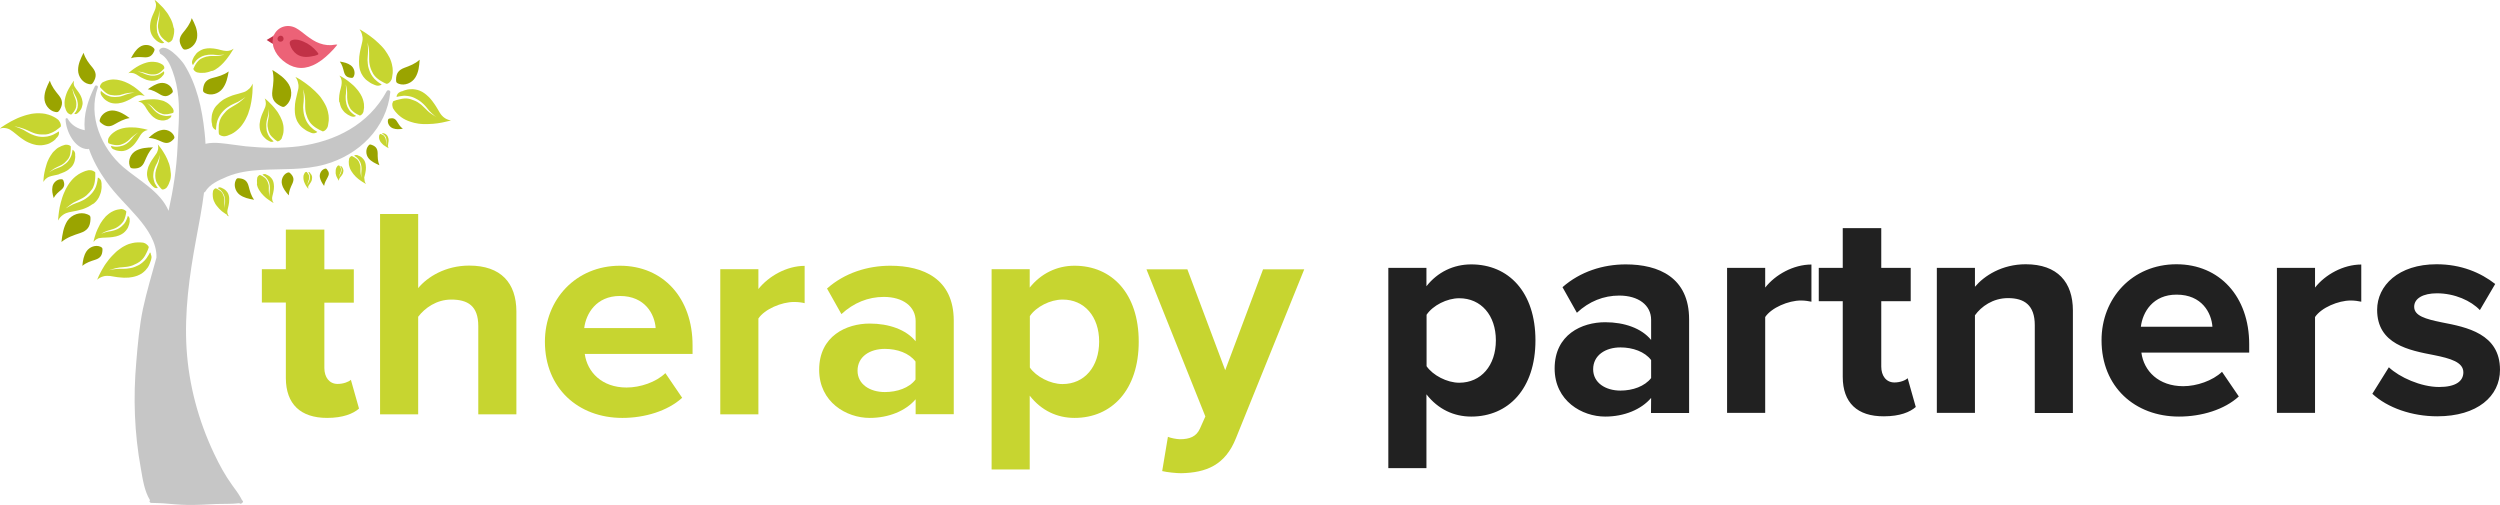 <?xml version="1.0" encoding="utf-8"?>
<!-- Generator: Adobe Illustrator 21.1.0, SVG Export Plug-In . SVG Version: 6.00 Build 0)  -->
<svg version="1.1" id="Layer_1" xmlns="http://www.w3.org/2000/svg" xmlns:xlink="http://www.w3.org/1999/xlink" x="0px" y="0px"
	 viewBox="0 0 1876 379.1" style="enable-background:new 0 0 1876 379.1;" xml:space="preserve">
<style type="text/css">
	.tp30{fill:none;}
	.tp31{fill:#C7D530;}
	.tp32{fill:#212121;}
	.tp33{fill:#C6C6C6;}
	.tp34{fill:#9AA400;}
	.tp35{fill:#EC6277;}
	.tp36{fill:#C13146;}
</style>
<g>
	<path class="tp30" d="M465.2,222.1c-17.8,0-25.5,13.3-26.8,24.1h53.7C491.4,235.9,484.2,222.1,465.2,222.1z"/>
	<path class="tp30" d="M664,261.7c-11.3,0-20.5,5.9-20.5,16.4c0,10.1,9.2,16,20.5,16c9.2,0,18.3-3.1,23-9.4v-13.5
		C682.3,264.9,673.3,261.7,664,261.7z"/>
	<path class="tp30" d="M797.3,224.9c-9.2,0-19.8,5.4-24.5,12.4v38.6c4.7,6.8,15.3,12.4,24.5,12.4c16.4,0,27.5-12.9,27.5-31.8
		C824.8,237.7,813.7,224.8,797.3,224.9z"/>
	<path class="tp31" d="M352.1,199.3c-17.8,0-31.4,8.5-38.3,16.9v-55.6h-28.6v150.3h28.6v-73.2c5-6.6,13.8-12.9,24.8-12.9
		c12.4,0,20.3,4.7,20.3,19.8v66.3h28.6v-77.3C387.4,212.4,376,199.3,352.1,199.3z"/>
	<path class="tp31" d="M253.3,288.1c-6.3,0-9.9-5.2-9.9-11.9v-49.1h22.1v-25h-22.1v-29.8h-28.9V202h-18v25h18v56.8
		c0.1,19.4,11,29.8,31,29.8c11.9,0,19.6-3.2,23.9-7l-6.1-21.6C261.6,286.6,257.6,288.1,253.3,288.1z"/>
	<path class="tp31" d="M806.3,199.4c-13.3,0-25.2,5.9-33.6,16.4V202h-28.6v150.3h28.6v-55.4c8.8,11.3,20.7,16.7,33.6,16.7
		c28,0,48.2-21,48.2-57.2S834.3,199.4,806.3,199.4z M797.3,288.2c-9.2,0-19.8-5.6-24.5-12.4v-38.6c4.7-7,15.3-12.4,24.5-12.4
		c16.4-0.1,27.5,12.7,27.5,31.5C824.8,275.3,813.7,288.2,797.3,288.2z"/>
	<path class="tp31" d="M947.8,202.1l-28.4,75.7L891,202.1h-30.7l44.2,110.4l-4.1,9.2c-2.7,5.9-7.6,7.9-15.1,7.9
		c-2.6-0.1-6.4-0.8-8.9-1.8l-4.3,25.7c3.6,0.9,10.8,1.6,14.2,1.6c18.7-0.4,33.1-5.9,41.2-26.4l51.2-126.6H947.8z"/>
	<path class="tp31" d="M668.1,199.4c-17.1,0-34.3,5.4-47.5,17.1l10.8,19.2c9.2-8.5,20.1-12.9,31.8-12.9c14.4,0,23.9,7.2,23.9,18.2
		v15.1c-7.2-8.8-20.1-13.3-34.5-13.3c-17.3,0-37.9,9.2-37.9,34.7c0,24.3,20.5,36.1,37.9,36.1c14.2,0,27-5.2,34.5-14v11.2h28.6v-70.3
		C715.6,209.2,692.9,199.4,668.1,199.4z M687,284.8c-4.7,6.3-13.8,9.4-23,9.4c-11.3,0-20.5-5.9-20.5-16c0-10.6,9.2-16.4,20.5-16.4
		c9.2,0,18.2,3.1,23,9.5V284.8z"/>
	<path class="tp31" d="M569.1,216.9V202h-28.6v108.9h28.6V239c4.7-7,17.3-12.4,26.8-12.4c3.2,0,5.9,0.4,7.9,0.9v-28
		C590.4,199.5,576.8,207.2,569.1,216.9z"/>
	<path class="tp31" d="M465.2,199.4c-33.1,0-56.3,25.4-56.3,57c0,34.9,25,57.2,58.1,57.2c16.9,0,34-5.2,44.9-15.1L499.3,280
		c-7,6.8-18.9,10.8-29.1,10.8c-18.5,0-29.5-11.5-31.4-25.2h80.9v-6.3C519.8,223.7,497.7,199.4,465.2,199.4z M438.4,246.2
		c1.3-10.8,9-24.1,26.8-24.1c18.9,0,26.1,13.8,26.8,24.1H438.4z"/>
</g>
<path class="tp32" d="M1041.8,351.3V201h28.6v13.8c8.3-10.6,20.3-16.4,33.6-16.4c28,0,48.2,20.7,48.2,57c0,36.3-20.3,57.2-48.2,57.2
	c-12.9,0-24.8-5.4-33.6-16.7v55.4L1041.8,351.3L1041.8,351.3z M1095,223.8c-9.2,0-19.8,5.4-24.5,12.4v38.6
	c4.7,6.8,15.3,12.4,24.5,12.4c16.4,0,27.5-12.9,27.5-31.8C1122.5,236.6,1111.4,223.8,1095,223.8z M1239,298.6
	c-7.5,8.8-20.3,14-34.5,14c-17.3,0-37.9-11.7-37.9-36.1c0-25.5,20.5-34.7,37.9-34.7c14.4,0,27.3,4.5,34.5,13.3v-15.1
	c0-11-9.5-18.2-23.9-18.2c-11.7,0-22.6,4.3-31.8,12.9l-10.8-19.2c13.3-11.7,30.4-17.1,47.5-17.1c24.8,0,47.5,9.9,47.5,41.2v70.3
	h-28.6L1239,298.6L1239,298.6z M1239,270.2c-4.7-6.3-13.8-9.5-23-9.5c-11.3,0-20.5,5.9-20.5,16.4c0,10.1,9.2,16,20.5,16
	c9.2,0,18.2-3.2,23-9.4V270.2z M1296,201h28.6v14.8c7.6-9.7,21.2-17.3,34.7-17.3v27.9c-2-0.4-4.7-0.9-7.9-0.9
	c-9.4,0-22.1,5.4-26.8,12.4v71.9H1296V201z M1382.8,282.8V226h-18v-25h18v-29.8h28.9v29.8h22.1v25h-22.1v49.1
	c0,6.8,3.6,11.9,9.9,11.9c4.3,0,8.3-1.6,9.9-3.2l6.1,21.6c-4.3,3.8-11.9,7-23.9,7C1393.7,312.5,1382.8,302.2,1382.8,282.8z
	 M1526.9,244c0-15.1-7.9-20.3-20.1-20.3c-11.3,0-20.1,6.3-24.8,12.9v73.2h-28.6V201h28.6v14.2c7-8.3,20.3-16.9,38.1-16.9
	c23.9,0,35.4,13.5,35.4,34.7v76.9h-28.6V244z M1633.2,198.3c32.4,0,54.6,24.3,54.6,60v6.3h-80.9c1.8,13.8,12.9,25.2,31.4,25.2
	c10.1,0,22.1-4.1,29.1-10.8l12.6,18.5c-10.8,9.9-27.9,15.1-44.9,15.1c-33.1,0-58.1-22.3-58.1-57.2
	C1576.9,223.8,1600.1,198.3,1633.2,198.3z M1606.5,245.2h53.7c-0.7-10.4-7.9-24.1-26.8-24.1C1615.5,221,1607.8,234.3,1606.5,245.2z
	 M1708.6,201h28.6v14.8c7.6-9.7,21.2-17.3,34.7-17.3v27.9c-2-0.4-4.7-0.9-7.9-0.9c-9.4,0-22.1,5.4-26.8,12.4v71.9h-28.6V201z
	 M1792.6,275.6c7.9,7.5,24.1,14.8,37.7,14.8c12.4,0,18.2-4.3,18.2-11c0-7.6-9.5-10.4-21.9-12.9c-18.7-3.6-42.8-8.1-42.8-34
	c0-18.2,16-34.2,44.6-34.2c18.5,0,33.1,6.3,44,14.8l-11.5,19.6c-6.6-7-18.9-12.6-32.2-12.6c-10.4,0-17.1,3.8-17.1,10.1
	c0,6.8,8.5,9.2,20.7,11.7c18.7,3.6,43.7,8.5,43.7,35.6c0,19.8-16.9,34.9-47.1,34.9c-18.9,0-37.2-6.3-48.7-16.9L1792.6,275.6z"/>
<g>
	<path class="tp33" d="M290.2,68.4c0.6-1.2,2.8-0.7,2.7,0.7c-2.8,27-23.6,47.2-49.1,54.3c-15.7,4.4-31.8,3.2-47.9,4.1
		c-8.7,0.5-17.5,1.7-25.6,5.1c-6,2.6-13,5.5-16.4,11.4c-0.2,0.3-0.5,0.4-0.8,0.4c-1.5,11.9-3.8,23.6-6,35.5
		c-5,26.9-8.8,54.3-7.1,81.7c1.7,27.3,8.9,54,20.6,78.7c4,8.5,8.3,16.4,13.8,24c2.2,3,4.4,5.9,6.2,9.1c0.4,0.6,0.8,1.4,1.1,2.1
		c0.9,0.2,0.9,1.6,0,1.8c0,0,0,0.1-0.1,0.1c-0.5,0.9-1.5,0.7-2,0.2c-5.6,0.7-11.7,0.4-17.3,0.6c-7.2,0.4-14.5,0.8-21.7,0.7
		c-6-0.1-12-0.7-18-1.2c-2.8-0.2-5.5-0.2-8.3-0.3c-1.1,0-1.6,0-2.1-1c-0.1-0.2,0.1-0.6,0.2-0.8c0-0.1,0.1-0.2,0.2-0.2
		c-4.3-7-5.5-15.8-6.9-23.8c-4.9-26.8-5.8-53.3-3.4-80.4c1.1-13.2,2.3-26.6,5-39.6c2.8-12.9,6.6-25.6,10.1-38.3
		c0.4-11.2-6.9-21.7-14-30c-7.8-9.1-16.7-17.3-23.7-27.2c-5.4-7.6-10-15.8-13-24.5c-0.2,0.2-0.4,0.3-0.7,0.3
		C56,111.9,49.4,98.2,49.2,89.5c0-0.9,1.2-1.2,1.6-0.4c2.7,4.8,7.5,7.6,12.8,8.6c-1.1-11.7,2.3-22.5,7.6-33c0.6-1.2,2.7-0.4,2.2,1
		c-7.6,21.2,2.6,45.5,19.1,59.7c11.6,9.9,27.8,18.2,34,32.8c3.5-15.8,6-31.7,6.7-47.8c0.5-12.4,1.8-25,0.6-37.4
		c-0.6-6.8-2-13.3-4.4-19.8c-1.8-4.8-4.1-10.1-8.9-12.7c-0.6-0.3-0.7-0.9-0.6-1.4c-0.5-0.5-0.7-1.3-0.1-2
		c4.5-5.4,16.1,7.7,18.3,11.1c9.6,15.2,13.5,33.3,15.4,50.9c0.3,2.9,0.6,5.8,0.7,8.8c3.6-0.9,7.6-0.8,11.2-0.5
		c6.4,0.6,12.7,1.7,19.1,2.4c13.1,1.3,26.4,1.6,39.6,0C251.5,106.2,276.6,93.6,290.2,68.4"/>
	<path class="tp34" d="M204.4,52.5c5,3.1,9.4,6.1,12.3,10.8c3.1,5.1,2.2,12.1-1.9,15.7c-1.7,1.5-2.3,1.6-4.4,0.5
		c-5-2.6-6.8-5.8-6-11.6C205.1,63,205.8,58,204.4,52.5 M171.6,53.6c-3.8,2.8-7.9,3.8-12.1,4.9c-4.6,1.2-6.6,3.6-7.1,8.3
		c-0.2,1.9,0.1,2.4,1.8,3.2c4.1,2,9.8,0.5,12.8-3.5C169.8,62.8,170.8,58.4,171.6,53.6 M143.9,13.6c-1.3,4.5-4,7.8-6.7,11.1
		c-3,3.8-3.1,6.8-0.6,10.9c1,1.6,1.5,1.8,3.3,1.5c4.5-0.9,8.2-5.5,8.1-10.5C148.1,22,146.2,18,143.9,13.6 M110.9,67
		c3.7,0.5,6.5,2.2,9.3,3.9c3.2,1.9,5.6,1.6,8.4-0.7c1.2-1,1.3-1.3,0.8-2.8c-1.2-3.4-5.1-5.7-9-5.1C116.9,62.9,114,64.8,110.9,67
		 M98.3,43.7c3.5-1.2,6.8-0.9,10.1-0.7c3.7,0.2,5.7-1.1,7.2-4.4c0.6-1.4,0.5-1.8-0.5-2.8c-2.6-2.5-7.2-2.8-10.3-0.5
		C101.9,37.3,100.1,40.3,98.3,43.7 M111.5,103.5c3.8,0.1,6.8,1.5,10,2.9c3.5,1.6,5.9,1,8.5-1.7c1.1-1.1,1.1-1.5,0.5-2.9
		c-1.6-3.3-5.9-5.2-9.7-4.1C117.1,98.6,114.4,100.8,111.5,103.5 M97.3,88.6c-3.7-2.7-7.2-4.9-11.5-5.6c-4.6-0.7-9.3,2.1-10.7,6.1
		c-0.6,1.7-0.5,2.2,0.9,3.3c3.4,2.8,6.3,3.1,10.1,0.8C89.5,91.3,92.9,89.3,97.3,88.6 M114.8,110.6c-4.6,0.1-8.8,0.4-12.6,2.4
		c-4.1,2.2-6.2,7.2-4.9,11.3c0.5,1.7,0.9,2,2.7,2.1c4.4,0.2,6.9-1.2,8.6-5.4C110.2,117.4,111.6,113.8,114.8,110.6 M37.4,60.5
		c-2.2,4.4-4.1,8.4-4.1,13c0,5,3.6,9.6,8.1,10.5c1.9,0.4,2.3,0.1,3.4-1.5c2.4-4,2.4-7.1-0.6-10.9C41.5,68.3,38.8,65,37.4,60.5
		 M62.7,39.6c-2.2,4.4-4.1,8.4-4.1,13c0,5,3.6,9.6,8.1,10.5c1.9,0.4,2.4,0.1,3.4-1.5c2.4-4,2.3-7.1-0.6-10.8
		C66.7,47.5,64.1,44.2,62.7,39.6 M314.9,44.8c-3.5,3.2-7.5,4.6-11.5,6.1c-4.5,1.7-6.2,4.3-6.2,9c0,1.9,0.3,2.3,2.1,3
		c4.3,1.6,9.8-0.5,12.4-4.8C314.1,54.2,314.6,49.7,314.9,44.8 M255,46.2c1.8,2.4,2.4,5,3.1,7.7c0.8,3,2.3,4.2,5.3,4.5
		c1.2,0.1,1.5,0,2.1-1.1c1.3-2.6,0.3-6.3-2.2-8.2C260.9,47.3,258.1,46.7,255,46.2 M46.1,181.6c4.4-3.6,9.2-5.1,14-6.7
		c5.5-1.8,7.6-4.8,7.8-10.4c0.1-2.3-0.2-2.8-2.4-3.7c-5.1-2.1-11.7,0.1-15,5C47.6,170.5,46.8,175.8,46.1,181.6 M61.8,199.5
		c3-2.5,6.3-3.5,9.7-4.6c3.8-1.2,5.2-3.3,5.4-7.2c0.1-1.6-0.2-1.9-1.6-2.6c-3.5-1.5-8.1,0.1-10.4,3.5
		C62.8,191.8,62.2,195.4,61.8,199.5 M40.3,148.6c1.4-2.7,3.5-4.4,5.6-6.1c2.3-1.9,2.8-3.9,1.8-6.7c-0.4-1.1-0.7-1.3-1.9-1.3
		c-2.9,0-5.8,2.4-6.4,5.5C38.8,142.8,39.4,145.6,40.3,148.6 M190.7,149.9c-2.4-3.2-3.2-6.7-4.1-10.1c-1-3.9-3-5.6-7-6
		c-1.6-0.2-2,0-2.7,1.5c-1.7,3.5-0.4,8.3,2.9,10.8C182.9,148.4,186.6,149.2,190.7,149.9 M216.7,146.6c0.1-3.3,1.4-6,2.7-8.8
		c1.4-3.1,1-5.2-1.4-7.6c-1-1-1.3-1-2.6-0.5c-2.9,1.3-4.7,5.2-3.8,8.6C212.4,141.5,214.4,144,216.7,146.6 M243.2,139.5
		c0.4-2.5,1.6-4.5,2.7-6.5c1.3-2.2,1.1-3.9-0.5-5.8c-0.6-0.8-0.9-0.9-1.9-0.5c-2.3,0.8-3.9,3.5-3.5,6.2
		C240.4,135.3,241.7,137.4,243.2,139.5 M284.7,124c-1.3-3.1-1.3-6.1-1.3-9.1c-0.1-3.4-1.4-5.1-4.5-6.2c-1.3-0.5-1.6-0.4-2.5,0.7
		c-2.1,2.5-2,6.7,0.2,9.4C278.7,121.3,281.6,122.6,284.7,124 M302.3,96.6c-2.1-1.5-3.2-3.5-4.4-5.4c-1.3-2.2-2.9-2.8-5.4-2.3
		c-1,0.2-1.2,0.4-1.4,1.4c-0.4,2.4,1.3,5.1,3.8,6C297.3,97.2,299.7,97,302.3,96.6"/>
	<path class="tp35" d="M204.6,27.3c0.4-0.4,0.8-0.8,1.1-1.3c3.1-6.1,10.2-8.2,16.3-5c3,1.6,5.5,3.9,8.2,5.9c3,2.2,6.1,4.4,9.6,5.6
		c3.8,1.4,7.8,1.8,11.8,1c0.5-0.1,0.9-0.2,1.5,0.1c-1.8,2.3-3.8,4.5-5.9,6.5c-3.7,3.6-7.7,6.8-12.4,8.9c-8.3,3.7-15.8,2.1-22.6-3.6
		c-3-2.5-5.3-5.5-6.7-9.2c-0.4-1.1-0.7-2.2-0.7-3.4c-1.5-1.4-1-3-0.6-4.6C204.3,28,204.6,27.7,204.6,27.3"/>
	<path class="tp36" d="M204.6,27.3c0.6,0.4,0.2,0.9,0.2,1.4c-0.2,1.4-0.4,2.8,0,4.2c-1.6-0.7-2.9-1.9-4.7-2.9
		C201.7,29,203.2,28.2,204.6,27.3 M236,41.9c0.5-0.1,0.9-0.2,1.3-0.4c1.9-0.6,2.1-0.9,0.7-2.5c-2.8-3.4-6.2-6.1-10.3-7.8
		c-2.6-1.1-5.1-1.9-7.9-1.3c-2,0.4-2.8,1.6-2.2,3.6c0.9,2.9,2.6,5.4,5.1,7.2C226.9,43.5,231.4,42.9,236,41.9 M212.7,28.4
		c-0.4-1.3-1.5-1.9-2.8-1.5c-1.2,0.4-1.9,1.6-1.6,2.8c0.3,1.2,1.6,1.9,2.9,1.5C212.4,30.8,213.1,29.7,212.7,28.4"/>
</g>
<path class="tp30" d="M103.7,98.9C103.8,98.9,103.8,98.9,103.7,98.9C103.8,98.9,103.7,98.9,103.7,98.9z"/>
<path class="tp30" d="M227.6,66.8C227.6,66.8,227.6,66.8,227.6,66.8C227.6,66.8,227.6,66.8,227.6,66.8z"/>
<path class="tp31" d="M96.2,55c0.5-0.2,1-0.3,1.5-0.3c0.2,0,0.5,0,0.8,0c0.5,0,1,0.1,1.5,0.2c0.3,0.1,0.6,0.2,0.9,0.3
	c0.4,0.2,0.9,0.4,1.3,0.6c0.5,0.3,1.1,0.6,1.6,1c0.5,0.3,0.9,0.6,1.4,0.9c0.4,0.2,0.7,0.4,1.1,0.6c0.5,0.2,1,0.5,1.5,0.7
	c0.7,0.3,1.4,0.6,2.1,0.9c0.5,0.2,1.1,0.3,1.6,0.4c0.4,0.1,0.7,0.1,1.1,0.2c0.8,0.1,1.6,0.2,2.4,0.1c0.4,0,0.7-0.1,1.1-0.1
	c0.7-0.1,1.4-0.4,2.1-0.6c0.5-0.2,1-0.5,1.4-0.8c0.4-0.3,0.9-0.6,1.2-0.9c0.4-0.4,0.8-0.7,1.1-1.2c0,0,0.1-0.1,0.1-0.1
	c0.1-0.1,0.2-0.2,0.3-0.3c0,0,0.1-0.1,0.1-0.1c0.1-0.1,0.1-0.2,0.2-0.3c0.1-0.2,0.2-0.4,0.4-0.6c0.2-0.4,0.3-0.9,0.2-1.4
	c0-0.2-0.1-0.5-0.2-0.7c0-0.1,0-0.1-0.1,0c-0.3,0.2-0.6,0.5-0.9,0.7c-0.5,0.4-1,0.7-1.5,1c-0.4,0.2-0.7,0.4-1.1,0.6
	c-0.5,0.2-0.9,0.4-1.3,0.5c-0.6,0.2-1.2,0.3-1.8,0.4c-0.2,0-0.5,0.1-0.8,0.1c-0.4,0-0.9,0-1.3,0c-0.7,0-1.5-0.1-2.2-0.3
	c-0.5-0.1-1.1-0.2-1.6-0.4c-0.4-0.1-0.8-0.3-1.2-0.4c-0.5-0.2-1-0.4-1.5-0.6c-0.5-0.2-1-0.4-1.5-0.6c-0.4-0.1-0.9-0.3-1.3-0.4
	c-0.7-0.2-1.5-0.4-2.2-0.5c-0.1,0-0.1,0-0.2,0c0,0,0,0,0,0c0,0,0,0,0,0c0.2,0,0.4,0,0.6,0.1c0.7,0.1,1.4,0.1,2.1,0.2
	c0.4,0.1,0.8,0.1,1.2,0.2c0.5,0.1,0.9,0.2,1.3,0.3c0.3,0.1,0.6,0.2,0.9,0.3c0.5,0.2,1.1,0.4,1.7,0.5c0.4,0.1,0.8,0.2,1.2,0.4
	c0.6,0.1,1.3,0.2,2,0.3c0.6,0,1.2,0,1.8,0c0.4,0,0.8-0.1,1.2-0.1c0.2,0,0.4,0,0.6-0.1c0.5-0.1,0.9-0.2,1.3-0.4
	c0.7-0.3,1.3-0.7,1.9-1.1c0.4-0.3,0.8-0.6,1.1-0.9c0.2-0.2,0.5-0.4,0.7-0.7c0.2-0.2,0.4-0.4,0.6-0.6c0.1-0.1,0.3-0.3,0.4-0.4
	c0.1-0.1,0.2-0.2,0.2-0.3c0,0,0-0.1,0-0.1c0-0.2,0-0.5,0-0.7c-0.1-0.5-0.3-0.9-0.6-1.3c-0.2-0.2-0.4-0.5-0.6-0.6
	c-0.1-0.1-0.2-0.2-0.3-0.2c-0.2-0.1-0.3-0.2-0.5-0.3c-0.6-0.4-1.2-0.6-1.9-0.9c-0.7-0.3-1.5-0.5-2.3-0.6c-0.5-0.1-1.1-0.2-1.7-0.2
	c-0.8-0.1-1.6,0-2.3,0c-0.6,0-1.1,0.1-1.6,0.2c-0.4,0.1-0.9,0.2-1.3,0.3c-0.6,0.2-1.3,0.4-1.9,0.6c-0.7,0.2-1.3,0.5-2,0.8
	c-0.3,0.1-0.6,0.2-0.9,0.4c-0.3,0.2-0.7,0.4-1,0.5c-0.7,0.4-1.4,0.8-2.1,1.2c-0.6,0.4-1.2,0.8-1.8,1.2c-0.5,0.4-1,0.7-1.5,1.1
	c-0.4,0.3-0.7,0.6-1.1,0.9c-0.5,0.4-1,0.8-1.4,1.2c-0.1,0.1-0.3,0.2-0.4,0.4C96.4,54.8,96.3,54.9,96.2,55C96.2,55,96.2,55,96.2,55
	C96.2,55,96.2,55,96.2,55z"/>
<path class="tp31" d="M85.3,112.1c0.2,0.1,0.4,0.1,0.5,0.2c0.1,0,0.1,0,0.2,0.1c0.6,0.2,1.1,0.5,1.8,0.6c0.6,0.1,1.1,0.2,1.7,0.3
	c0.6,0.1,1.2,0.1,1.9,0.1c0.9,0,1.6-0.2,2.4-0.4c0.4-0.1,0.8-0.2,1.2-0.4c0.9-0.4,1.6-0.8,2.3-1.3c0.3-0.2,0.6-0.5,1-0.7
	c0.5-0.4,0.9-0.8,1.4-1.2c0.6-0.6,1.2-1.2,1.7-1.9c0.4-0.5,0.7-1,1.1-1.5c0.2-0.4,0.5-0.8,0.8-1.2c0.3-0.5,0.6-1,1-1.6
	c0.4-0.6,0.7-1.2,1.1-1.8c0.3-0.5,0.6-0.9,1-1.3c0.2-0.3,0.5-0.5,0.7-0.7c0.4-0.4,0.9-0.7,1.4-1c0.2-0.1,0.5-0.2,0.8-0.4
	c0.6-0.2,1.1-0.4,1.7-0.5c0,0,0.1,0,0.1,0c0,0,0,0-0.1,0c-0.1,0-0.2-0.1-0.4-0.1c-0.2-0.1-0.4-0.1-0.6-0.2c-0.7-0.2-1.3-0.4-2-0.5
	c-0.5-0.1-1-0.2-1.6-0.3c-0.7-0.1-1.4-0.2-2.1-0.4c-0.8-0.1-1.6-0.2-2.4-0.3c-0.9-0.1-1.8-0.1-2.7-0.1c-0.4,0-0.8,0-1.2,0
	c-0.4,0-0.7,0-1.1,0c-0.8,0-1.6,0.1-2.4,0.2c-0.7,0.1-1.5,0.2-2.2,0.4c-0.5,0.1-1,0.2-1.5,0.4c-0.6,0.2-1.2,0.4-1.7,0.6
	c-0.8,0.3-1.6,0.7-2.4,1.2c-0.5,0.3-1.1,0.7-1.6,1.1c-0.7,0.5-1.4,1.2-2,1.8c-0.5,0.6-1,1.2-1.4,1.9c-0.1,0.2-0.2,0.4-0.3,0.5
	c-0.1,0.1-0.1,0.2-0.1,0.4c-0.1,0.3-0.2,0.6-0.2,1c-0.1,0.5-0.1,1.1,0,1.6c0.1,0.2,0.2,0.5,0.3,0.7c0,0,0.1,0.1,0.1,0.1
	c0.1,0.1,0.3,0.1,0.4,0.2c0.2,0.1,0.4,0.1,0.6,0.2c0.3,0.1,0.6,0.2,0.9,0.3c0.4,0.1,0.7,0.2,1.1,0.3c0.5,0.1,1.1,0.2,1.6,0.3
	c0.8,0.1,1.7,0.2,2.5,0.1c0.5,0,1.1-0.1,1.6-0.2c0.2-0.1,0.4-0.1,0.6-0.2c0.4-0.1,0.9-0.3,1.3-0.5c0.7-0.2,1.3-0.6,1.9-0.9
	c0.6-0.4,1.3-0.9,1.9-1.3c0.4-0.3,0.7-0.6,1.1-1c0.5-0.5,1-0.9,1.4-1.4c0.2-0.2,0.5-0.5,0.8-0.7c0.4-0.4,0.8-0.7,1.2-1
	c0.4-0.3,0.8-0.6,1.2-0.9c0.6-0.5,1.3-0.9,1.9-1.3c0.1-0.1,0.3-0.2,0.4-0.3c0.1,0,0.1-0.1,0.2-0.1c0,0,0,0,0,0c0,0,0,0,0,0
	c-0.1,0-0.1,0.1-0.2,0.1c0,0,0,0,0,0c-0.7,0.5-1.3,1.1-2,1.7c-0.4,0.4-0.8,0.7-1.2,1.1c-0.4,0.4-0.9,0.9-1.2,1.4
	c-0.4,0.5-0.7,1-1.2,1.4c-0.3,0.4-0.6,0.7-1,1.1c-0.5,0.4-0.9,0.9-1.4,1.2c-0.6,0.5-1.3,1-2.1,1.4c-0.4,0.2-0.9,0.5-1.3,0.6
	c-0.3,0.1-0.6,0.2-0.9,0.3c-0.6,0.2-1.3,0.4-2,0.5c-0.6,0.1-1.1,0.1-1.6,0.2c-0.5,0-0.9,0-1.4,0c-0.7-0.1-1.3-0.1-2-0.3
	c-0.4-0.1-0.9-0.2-1.2-0.3c-0.1,0-0.1,0-0.1,0.1c0,0.2,0.1,0.5,0.2,0.8c0.2,0.5,0.5,1,1,1.3c0.2,0.2,0.4,0.3,0.7,0.4
	C84.9,112,85.1,112,85.3,112.1C85.2,112.1,85.2,112.1,85.3,112.1z"/>
<path class="tp31" d="M103.6,99c0.1,0,0.1-0.1,0.2-0.1C103.7,98.9,103.6,98.9,103.6,99z"/>
<path class="tp31" d="M75.1,65.4c0.1,0.1,0.2,0.2,0.3,0.4c0.1,0.2,0.3,0.4,0.5,0.5c0.2,0.2,0.4,0.5,0.7,0.7c0.3,0.3,0.6,0.6,0.9,0.9
	c0.4,0.4,0.9,0.8,1.3,1.2c0.7,0.6,1.5,1.1,2.3,1.5c0.5,0.2,1.1,0.5,1.6,0.6c0.2,0.1,0.5,0.1,0.7,0.1c0.5,0.1,1,0.2,1.5,0.2
	c0.7,0.1,1.5,0.2,2.3,0.1c0.9,0,1.7-0.1,2.5-0.2c0.5-0.1,1-0.2,1.5-0.4c0.7-0.2,1.4-0.4,2.1-0.6c0.4-0.1,0.7-0.2,1.1-0.3
	c0.6-0.1,1.1-0.2,1.7-0.3c0.5-0.1,1.1-0.1,1.6-0.2c0.9-0.1,1.7-0.1,2.6-0.1c0.2,0,0.4,0,0.6,0c0.1,0,0.1,0,0.2,0c-0.1,0-0.1,0-0.2,0
	c0,0-0.1,0-0.1,0c-0.9,0.1-1.9,0.3-2.8,0.5c-0.6,0.1-1.1,0.2-1.7,0.4c-0.6,0.2-1.3,0.4-1.9,0.6s-1.2,0.5-1.9,0.7
	c-0.5,0.2-1,0.3-1.5,0.5c-0.6,0.2-1.3,0.3-2,0.4c-0.9,0.1-1.8,0.2-2.7,0.2c-0.5,0-1.1,0-1.6-0.1c-0.3,0-0.7-0.1-1-0.1
	c-0.7-0.1-1.5-0.3-2.2-0.6c-0.5-0.2-1.1-0.5-1.6-0.7c-0.5-0.2-0.9-0.5-1.3-0.8c-0.6-0.4-1.2-0.9-1.7-1.3c-0.4-0.3-0.7-0.6-1-0.9
	c-0.1-0.1-0.1-0.1-0.2,0c-0.1,0.2-0.2,0.5-0.2,0.8c-0.1,0.6,0,1.2,0.2,1.7c0.1,0.2,0.2,0.5,0.4,0.7c0.1,0.1,0.1,0.2,0.2,0.4
	c0.1,0.2,0.1,0.2,0.2,0.3c0.1,0.2,0.2,0.3,0.4,0.5c0,0,0.1,0.1,0.1,0.1c0.4,0.6,0.9,1.1,1.3,1.5c0.5,0.4,0.9,0.9,1.5,1.2
	c0.6,0.4,1.1,0.7,1.7,1c0.8,0.4,1.6,0.7,2.6,0.9c0.4,0.1,0.9,0.2,1.3,0.2c1,0.1,2,0.1,2.9,0c0.5,0,0.9-0.1,1.3-0.2
	c0.7-0.1,1.3-0.2,2-0.4c0.9-0.2,1.8-0.6,2.6-0.9c0.6-0.2,1.2-0.5,1.8-0.8c0.5-0.2,1-0.5,1.4-0.7c0.6-0.3,1.2-0.6,1.7-1
	c0.7-0.4,1.3-0.7,2-1.1c0.5-0.3,1-0.5,1.6-0.7c0.4-0.1,0.7-0.2,1.1-0.3c0.6-0.1,1.2-0.2,1.8-0.1c0.3,0,0.6,0,0.9,0.1
	c0.6,0.1,1.3,0.2,1.9,0.5c0,0,0,0,0.1,0c0,0,0,0,0-0.1c-0.1-0.1-0.2-0.2-0.3-0.3c-0.1-0.2-0.3-0.3-0.5-0.5c-0.6-0.5-1.1-1.1-1.7-1.6
	c-0.4-0.4-0.9-0.8-1.3-1.1c-0.6-0.5-1.2-1-1.8-1.5c-0.7-0.5-1.4-1.1-2.1-1.6c-0.8-0.6-1.7-1.1-2.5-1.6c-0.4-0.2-0.8-0.5-1.2-0.7
	c-0.4-0.2-0.7-0.4-1-0.5c-0.8-0.4-1.6-0.8-2.4-1.1c-0.7-0.3-1.5-0.6-2.3-0.8c-0.5-0.2-1.1-0.3-1.6-0.4c-0.6-0.1-1.3-0.3-2-0.4
	c-1-0.1-1.9-0.2-2.9-0.2c-0.7,0-1.3,0.1-2,0.2c-1,0.1-1.9,0.4-2.9,0.7c-0.8,0.3-1.6,0.6-2.4,1c-0.2,0.1-0.4,0.2-0.6,0.3
	c-0.1,0.1-0.2,0.2-0.4,0.3c-0.2,0.2-0.5,0.5-0.7,0.8c-0.4,0.5-0.6,1-0.8,1.5C75,64.7,75,65,75,65.3C75,65.3,75,65.3,75.1,65.4z"/>
<path class="tp31" d="M100.7,69.5c0.1,0,0.1,0,0.2,0C100.8,69.5,100.8,69.5,100.7,69.5z"/>
<path class="tp31" d="M327.5,87.8c0.1,0.1,0.2,0.1,0.3,0.2C327.7,87.9,327.6,87.8,327.5,87.8z"/>
<path class="tp31" d="M54.3,66.3c0,0,0,0.1,0,0.1c0-0.1,0-0.2-0.1-0.3C54.3,66.2,54.3,66.3,54.3,66.3z"/>
<path class="tp31" d="M37.3,107.5c0.7-0.4,1.5-0.8,2.2-1.3c0.8-0.5,1.5-1.1,2.1-1.7c0.1,0,0.1-0.1,0.2-0.2c0.1-0.4,0.3-0.6,0.5-0.7
	c0-0.1,0.1-0.1,0.2-0.2c0.1-0.1,0.3-0.3,0.4-0.4c0.2-0.3,0.5-0.6,0.7-0.9c0.4-0.7,0.7-1.4,0.7-2.2c0-0.4,0-0.7-0.1-1.1
	c-0.1-0.2-0.1-0.2-0.2-0.1c-0.5,0.4-1.1,0.7-1.6,1c-0.9,0.5-1.7,1-2.6,1.4c-0.6,0.3-1.2,0.5-1.9,0.7c-0.8,0.2-1.5,0.4-2.3,0.6
	c-1,0.2-2,0.2-3,0.3c-0.4,0-0.9,0-1.3,0c-0.7,0-1.4-0.1-2.1-0.2c-1.2-0.2-2.4-0.5-3.5-0.9c-0.9-0.3-1.7-0.6-2.5-1
	c-0.6-0.3-1.3-0.6-1.9-1c-0.8-0.4-1.5-0.9-2.3-1.3c-0.7-0.5-1.5-0.9-2.4-1.3c-0.7-0.3-1.4-0.6-2.1-0.9c-1.2-0.5-2.3-0.9-3.5-1.3
	c-0.1,0-0.3-0.1-0.4-0.1c0.3,0.1,0.7,0.1,1.1,0.2c1.1,0.2,2.2,0.5,3.3,0.8c0.7,0.2,1.3,0.4,2,0.6c0.7,0.2,1.4,0.5,2.1,0.8
	c0.5,0.2,0.9,0.4,1.4,0.6c0.9,0.4,1.8,0.8,2.6,1.2c0.6,0.3,1.3,0.6,1.9,0.8c1,0.4,2.1,0.7,3.2,0.9c1,0.2,2,0.3,3,0.3
	c0.7,0,1.3,0,2,0c0.3,0,0.6,0,0.9,0c0.8-0.1,1.6-0.2,2.3-0.4c1.2-0.4,2.3-0.9,3.4-1.4c0.7-0.4,1.4-0.8,2.1-1.2
	c0.5-0.3,0.9-0.6,1.3-1c0.4-0.2,0.7-0.5,1.1-0.8c0.2-0.2,0.5-0.4,0.7-0.6c0.2-0.1,0.3-0.3,0.5-0.4c0,0,0.1-0.1,0.1-0.1
	c0.1-0.4,0.1-0.7,0.1-1.1c-0.1-0.8-0.4-1.5-0.7-2.2c-0.2-0.4-0.5-0.8-0.8-1.2c-0.1-0.2-0.2-0.4-0.4-0.5c-0.2-0.2-0.5-0.4-0.7-0.6
	c-0.9-0.7-1.9-1.3-2.9-1.8c-1.1-0.6-2.3-1.1-3.6-1.5c-0.9-0.3-1.7-0.5-2.7-0.7c-1.3-0.2-2.6-0.4-3.9-0.4c-0.9,0-1.8,0-2.7,0
	c-0.7,0-1.5,0.1-2.2,0.2c-1.1,0.1-2.1,0.3-3.2,0.6c-1.2,0.2-2.3,0.6-3.4,0.9c-0.5,0.1-1,0.3-1.5,0.5c-0.6,0.2-1.1,0.4-1.7,0.6
	c-1.3,0.5-2.5,1-3.7,1.6c-1.1,0.5-2.1,1-3.2,1.6c-0.9,0.5-1.8,1-2.6,1.5c-0.7,0.4-1.3,0.8-2,1.2c-0.9,0.5-1.7,1.1-2.6,1.7
	c-0.2,0.2-0.5,0.4-0.7,0.6c-0.1,0.1-0.3,0.2-0.4,0.4c0,0,0,0.1-0.1,0.1c0,0.1,0.1,0,0.1,0C1,96.1,1.8,96,2.7,96c0.4,0,0.8,0,1.2,0.1
	c0.9,0.1,1.6,0.3,2.4,0.6c0.5,0.2,1,0.4,1.4,0.7c0.7,0.4,1.3,0.8,1.9,1.3c0.8,0.6,1.6,1.3,2.4,1.9c0.7,0.6,1.4,1.1,2.1,1.7
	c0.6,0.4,1.1,0.9,1.7,1.3c0.7,0.5,1.5,1,2.2,1.5c1.1,0.7,2.1,1.3,3.3,1.8c0.8,0.4,1.6,0.7,2.5,1c0.5,0.2,1.1,0.4,1.7,0.5
	c1.3,0.4,2.6,0.6,3.9,0.6c0.6,0,1.2,0,1.8,0c1.2-0.1,2.4-0.3,3.5-0.6C35.7,108.2,36.5,107.9,37.3,107.5z"/>
<path class="tp31" d="M36.3,129.5c0.1-0.1,0.2-0.1,0.2-0.2c0,0,0,0,0,0C36.4,129.4,36.3,129.5,36.3,129.5z"/>
<path class="tp31" d="M48.8,80.5c0.2,0.7,0.5,1.4,0.7,2.1c0.2,0.6,0.6,1.1,1,1.7c0.1,0.1,0.2,0.3,0.3,0.4c0.1,0.1,0.2,0.2,0.3,0.2
	c0.2,0.2,0.4,0.4,0.6,0.5c0.4,0.2,0.8,0.4,1.2,0.5c0.2,0,0.4,0,0.6,0c0,0,0.1,0,0.1,0c0.1-0.1,0.1-0.2,0.2-0.2
	c0.1-0.1,0.2-0.2,0.4-0.4c0.2-0.2,0.3-0.4,0.5-0.6c0.2-0.2,0.4-0.5,0.6-0.7c0.2-0.4,0.5-0.7,0.7-1.1c0.4-0.6,0.7-1.2,0.9-1.8
	c0.1-0.4,0.2-0.9,0.3-1.3c0-0.2,0-0.4,0-0.5c0-0.4,0.1-0.7,0.1-1.1c0-0.6,0-1.2-0.1-1.7c-0.1-0.6-0.2-1.2-0.4-1.8
	c-0.1-0.4-0.2-0.7-0.4-1.1c-0.2-0.5-0.4-1-0.6-1.5c-0.1-0.3-0.2-0.5-0.3-0.8c-0.1-0.4-0.3-0.8-0.4-1.2c-0.1-0.4-0.2-0.7-0.3-1.1
	c-0.1-0.6-0.2-1.3-0.4-1.9c0-0.1,0-0.2,0-0.3c0,0,0-0.1,0-0.1c0-0.1,0-0.2,0-0.2c0,0.1,0.1,0.2,0.1,0.3c0.2,0.6,0.4,1.3,0.6,1.9
	c0.1,0.4,0.3,0.8,0.5,1.2c0.2,0.5,0.4,0.9,0.6,1.3c0.2,0.4,0.5,0.9,0.7,1.3c0.1,0.4,0.3,0.7,0.5,1.1c0.2,0.5,0.4,1,0.5,1.5
	c0.2,0.7,0.3,1.3,0.4,2c0,0.4,0.1,0.8,0.1,1.2c0,0.2,0,0.5,0,0.7c0,0.6-0.1,1.1-0.2,1.7c-0.1,0.4-0.2,0.9-0.4,1.3
	c-0.1,0.4-0.3,0.7-0.5,1.1c-0.2,0.5-0.5,1-0.9,1.4c-0.2,0.3-0.4,0.6-0.6,0.9c-0.1,0.1-0.1,0.1,0,0.1c0.2,0.1,0.4,0.1,0.6,0.1
	c0.5,0,0.9-0.1,1.3-0.3c0.2-0.1,0.4-0.2,0.5-0.4c0.1-0.1,0.1-0.1,0.2-0.2c0.2,0,0.2,0,0.2-0.1c0.1-0.1,0.2-0.2,0.3-0.3
	c0,0,0.1-0.1,0.1-0.1c0.4-0.4,0.7-0.7,1-1.1c0.3-0.4,0.6-0.8,0.8-1.2c0.2-0.5,0.5-0.9,0.6-1.4c0.2-0.6,0.4-1.3,0.5-2
	c0-0.4,0.1-0.7,0.1-1c0-0.7-0.1-1.5-0.3-2.2c-0.1-0.3-0.1-0.6-0.2-1c-0.1-0.5-0.3-1-0.5-1.4c-0.2-0.6-0.6-1.3-0.9-1.9
	c-0.2-0.4-0.5-0.9-0.8-1.3c-0.2-0.3-0.5-0.7-0.7-1c-0.3-0.4-0.6-0.8-0.9-1.2c-0.4-0.5-0.7-0.9-1-1.4c-0.2-0.4-0.5-0.7-0.7-1.1
	c-0.1-0.2-0.2-0.5-0.4-0.8c-0.1-0.4-0.2-0.9-0.3-1.3c0-0.2,0-0.5,0-0.7c0-0.5,0.1-1,0.2-1.5c0,0,0,0,0-0.1l0,0
	c-0.1,0.1-0.1,0.1-0.2,0.2c-0.1,0.1-0.2,0.3-0.3,0.4c-0.4,0.5-0.7,0.9-1,1.4c-0.2,0.4-0.5,0.7-0.7,1.1c-0.3,0.5-0.6,1-0.9,1.5
	c-0.4,0.6-0.7,1.1-1,1.7c-0.4,0.7-0.7,1.3-1,2c-0.1,0.3-0.2,0.6-0.4,1c-0.1,0.3-0.2,0.5-0.3,0.8c-0.2,0.6-0.4,1.3-0.6,1.9
	c-0.2,0.6-0.3,1.2-0.4,1.8c-0.1,0.4-0.1,0.8-0.2,1.2c0,0.5-0.1,1-0.1,1.5c0,0.7,0,1.5,0.1,2.2C48.5,79.5,48.6,80.1,48.8,80.5z"/>
<path class="tp31" d="M255,77.4c0.2,1,0.4,1.9,0.8,2.8c0.1,0.4,0.4,0.8,0.6,1.2c0.4,0.8,1,1.5,1.6,2.2c0.4,0.5,0.9,1,1.4,1.3
	c0.5,0.4,1,0.7,1.5,1.1c0.6,0.4,1.2,0.6,1.8,0.9c0.1,0,0.1,0,0.2,0.1c0.1,0.1,0.2,0.2,0.4,0.2c0.1,0,0.1,0,0.2,0.1
	c0.1,0,0.2,0.1,0.4,0.1c0.3,0.1,0.5,0.2,0.8,0.2c0.6,0.1,1.2,0,1.7-0.2c0.2-0.1,0.5-0.2,0.7-0.4c0.1-0.1,0.1-0.1,0-0.1
	c-0.4-0.2-0.8-0.5-1.2-0.7c-0.6-0.4-1.2-0.8-1.7-1.3c-0.4-0.3-0.7-0.7-1.1-1c-0.4-0.4-0.7-0.9-1.1-1.4c-0.4-0.6-0.8-1.3-1.1-1.9
	c-0.1-0.3-0.3-0.6-0.4-0.9c-0.2-0.5-0.4-1-0.5-1.5c-0.2-0.9-0.4-1.7-0.5-2.6c-0.1-0.6-0.1-1.3-0.1-2c0-0.5,0-1,0-1.6
	c0-0.6,0.1-1.3,0.2-1.9c0.1-0.6,0.1-1.3,0.1-1.9c0-0.6,0-1.1,0-1.7c-0.1-0.9-0.1-1.8-0.2-2.8c0-0.1,0-0.2,0-0.3
	c0,0.2,0.1,0.5,0.2,0.8c0.2,0.8,0.4,1.6,0.5,2.4c0.1,0.5,0.2,1,0.2,1.5c0.1,0.6,0.1,1.1,0.1,1.7c0,0.4,0,0.7,0,1.1
	c0,0.7,0,1.4,0,2.1c0,0.5,0,1,0.1,1.6c0.1,0.8,0.2,1.6,0.4,2.4c0.2,0.7,0.5,1.4,0.7,2.1c0.2,0.5,0.4,0.9,0.6,1.3
	c0.1,0.2,0.2,0.4,0.3,0.6c0.3,0.5,0.6,1,1,1.4c0.6,0.7,1.3,1.2,2,1.8c0.5,0.4,1,0.7,1.5,1c0.3,0.2,0.7,0.4,1,0.6
	c0.3,0.1,0.6,0.3,0.9,0.4c0.2,0.1,0.4,0.2,0.6,0.3c0.1,0.1,0.3,0.1,0.4,0.2c0.1,0,0.1,0,0.1,0c0.2-0.1,0.5-0.2,0.7-0.3
	c0.5-0.3,0.9-0.7,1.2-1.1c0.2-0.3,0.4-0.6,0.5-0.9c0.1-0.1,0.1-0.3,0.2-0.4c0-0.2,0.1-0.4,0.1-0.7c0.2-0.8,0.3-1.7,0.4-2.5
	c0-1,0-1.9-0.1-2.9c-0.1-0.7-0.2-1.3-0.4-2c-0.2-0.9-0.5-1.8-0.9-2.7c-0.2-0.6-0.5-1.2-0.9-1.8c-0.2-0.5-0.5-1-0.8-1.4
	c-0.4-0.7-0.9-1.3-1.3-1.9c-0.5-0.7-1.1-1.3-1.7-2c-0.2-0.3-0.5-0.6-0.8-0.9c-0.3-0.3-0.6-0.6-1-1c-0.7-0.7-1.4-1.3-2.2-1.9
	c-0.7-0.6-1.3-1.1-2-1.6c-0.6-0.5-1.2-0.9-1.8-1.3c-0.5-0.3-1-0.6-1.4-0.9c-0.6-0.4-1.3-0.8-2-1.2c-0.2-0.1-0.4-0.2-0.6-0.3
	c-0.1-0.1-0.2-0.1-0.4-0.2c0,0,0,0-0.1,0c0,0,0,0.1,0,0.1c0.4,0.5,0.7,1.1,1,1.7c0.1,0.3,0.2,0.6,0.3,0.9c0.2,0.6,0.3,1.2,0.3,1.8
	c0,0.4,0,0.8,0,1.1c0,0.6-0.1,1.1-0.2,1.7c-0.2,0.7-0.4,1.5-0.5,2.2c-0.1,0.6-0.3,1.3-0.5,1.9c-0.1,0.5-0.2,1-0.3,1.5
	c-0.1,0.6-0.2,1.3-0.3,1.9c-0.1,0.9-0.2,1.8-0.2,2.7c0,0.7,0,1.3,0.1,2C254.8,76.5,254.9,77,255,77.4z"/>
<path class="tp31" d="M294.4,79.2c0.1,0.5,0.2,0.9,0.3,1.4c0.1,0.2,0.1,0.4,0.2,0.6c0.1,0.2,0.3,0.5,0.5,0.8c0.6,1,1.3,1.9,2.1,2.7
	c0.9,1,1.8,1.9,2.9,2.7c0.7,0.6,1.5,1.1,2.3,1.6c1.1,0.7,2.3,1.2,3.5,1.7c0.9,0.4,1.7,0.6,2.6,0.9c0.7,0.2,1.4,0.4,2.1,0.6
	c1.1,0.2,2.1,0.4,3.2,0.6c1.2,0.2,2.4,0.2,3.5,0.3c0.5,0,1.1,0,1.6,0c0.6,0,1.2,0,1.8,0c1.3,0,2.7-0.1,4-0.2
	c1.2-0.1,2.3-0.2,3.5-0.4c1-0.1,2-0.3,3-0.5c0.7-0.1,1.5-0.3,2.3-0.5c1-0.2,2-0.5,3-0.7c0.3-0.1,0.6-0.2,0.9-0.2
	c0.2-0.1,0.3-0.1,0.5-0.2c0,0,0.1,0,0.1,0c0-0.1-0.1-0.1-0.1-0.1c-0.9-0.1-1.7-0.3-2.5-0.7c-0.4-0.2-0.7-0.3-1.1-0.5
	c-0.7-0.4-1.4-0.9-2-1.4c-0.4-0.4-0.8-0.7-1.1-1.1c-0.5-0.6-1-1.2-1.4-1.9c-0.6-0.9-1.1-1.8-1.6-2.7c-0.5-0.7-0.9-1.5-1.4-2.3
	c-0.4-0.6-0.8-1.2-1.2-1.8c-0.5-0.7-1-1.5-1.6-2.2c-0.7-1-1.6-1.9-2.4-2.8c-0.6-0.6-1.3-1.2-2-1.8c-0.5-0.4-0.9-0.7-1.4-1.1
	c-1.1-0.8-2.2-1.4-3.4-1.9c-0.5-0.2-1.1-0.4-1.7-0.6c-1.2-0.3-2.4-0.5-3.6-0.6c-0.9,0-1.8,0-2.7,0.1c-0.9,0.1-1.7,0.2-2.5,0.5
	c-0.9,0.2-1.7,0.5-2.6,0.9c-0.1,0-0.1,0.1-0.2,0.1c-0.4,0-0.6,0.1-0.9,0.2c-0.1,0.1-0.2,0.1-0.2,0.1c-0.2,0.1-0.4,0.2-0.5,0.2
	c-0.4,0.2-0.7,0.4-1,0.6c-0.6,0.5-1.1,1.1-1.4,1.9c-0.1,0.4-0.2,0.7-0.2,1.1c0,0.2,0,0.2,0.2,0.1c0.6-0.1,1.2-0.3,1.8-0.4
	c1-0.2,1.9-0.3,2.9-0.4c0.7-0.1,1.3-0.1,2.1,0c0.8,0.1,1.6,0.1,2.4,0.3c1,0.2,2,0.4,2.9,0.8c0.4,0.1,0.9,0.3,1.2,0.5
	c0.6,0.3,1.3,0.6,1.9,1c1.1,0.6,2.1,1.3,3,2c0.7,0.6,1.4,1.2,2,1.8c0.5,0.5,1,1,1.5,1.6c0.6,0.7,1.1,1.3,1.7,2.1s1.1,1.4,1.8,2
	c0.5,0.6,1.1,1.1,1.7,1.6c0.9,0.9,1.9,1.7,2.9,2.4c0,0,0,0,0,0c0.1,0.1,0.2,0.1,0.3,0.2c-0.1,0-0.2-0.1-0.3-0.2
	c-0.2-0.1-0.4-0.2-0.6-0.4c-1-0.6-1.9-1.2-2.9-1.9c-0.6-0.4-1.1-0.8-1.7-1.2c-0.6-0.5-1.2-1-1.7-1.5c-0.4-0.4-0.7-0.7-1.1-1.1
	c-0.7-0.7-1.4-1.3-2.1-2c-0.5-0.5-1-1-1.5-1.4c-0.9-0.7-1.8-1.3-2.7-1.9c-0.9-0.5-1.8-1-2.8-1.3c-0.6-0.2-1.3-0.5-1.9-0.7
	c-0.3-0.1-0.6-0.2-0.9-0.3c-0.7-0.2-1.5-0.3-2.3-0.4c-1.2-0.1-2.4,0-3.6,0.2c-0.8,0.1-1.6,0.3-2.3,0.5c-0.5,0.1-1.1,0.3-1.6,0.4
	c-0.4,0.1-0.9,0.2-1.2,0.4c-0.3,0.1-0.6,0.2-0.9,0.3c-0.2,0.1-0.4,0.1-0.6,0.2c-0.1,0-0.1,0-0.1,0.1c-0.2,0.3-0.4,0.6-0.4,1
	C294.3,77.6,294.3,78.4,294.4,79.2z"/>
<path class="tp31" d="M102.4,53.3C102.4,53.3,102.4,53.3,102.4,53.3C102.4,53.3,102.4,53.3,102.4,53.3z"/>
<path class="tp31" d="M273.4,132.9c0.1-0.5,0.2-1,0.4-1.6c0.1-0.5,0.2-0.9,0.3-1.3c0.1-0.4,0.1-0.7,0.2-1.1c0.1-0.5,0.1-0.9,0.2-1.3
	c0.1-0.6,0.1-1.3,0.1-1.9c0-0.5,0-0.9-0.1-1.4c0-0.3-0.1-0.6-0.1-0.9c-0.1-0.7-0.3-1.3-0.5-1.9c-0.1-0.3-0.2-0.6-0.4-0.9
	c-0.3-0.5-0.7-1.1-1.1-1.5c-0.3-0.4-0.6-0.7-1-1c-0.3-0.3-0.7-0.5-1.1-0.7c-0.4-0.2-0.8-0.5-1.3-0.6c0,0-0.1,0-0.1,0
	c-0.1-0.2-0.3-0.2-0.4-0.3c0,0-0.1,0-0.1,0c-0.1,0-0.2-0.1-0.3-0.1c-0.2-0.1-0.4-0.1-0.6-0.1c-0.4-0.1-0.8,0-1.2,0.2
	c-0.2,0.1-0.4,0.2-0.5,0.3c-0.1,0.1-0.1,0.1,0,0.1c0.3,0.1,0.5,0.3,0.8,0.5c0.4,0.3,0.8,0.6,1.2,0.9c0.2,0.2,0.5,0.5,0.7,0.7
	c0.3,0.3,0.5,0.6,0.8,1c0.3,0.4,0.6,0.9,0.8,1.3c0.1,0.2,0.2,0.4,0.3,0.6c0.1,0.4,0.2,0.7,0.4,1.1c0.2,0.6,0.3,1.2,0.4,1.8
	c0.1,0.5,0.1,0.9,0.1,1.4c0,0.4,0,0.7,0,1.1c0,0.5-0.1,0.9-0.1,1.4c0,0.5-0.1,0.9-0.1,1.4c0,0.4,0,0.8,0,1.2c0,0.6,0.1,1.3,0.2,1.9
	c0,0,0,0.1,0,0.1c0,0,0,0.1,0,0.1c0,0,0-0.1,0-0.1c0-0.1-0.1-0.3-0.1-0.4c-0.1-0.6-0.2-1.1-0.4-1.7c-0.1-0.4-0.1-0.7-0.2-1.1
	c0-0.4-0.1-0.8-0.1-1.2c0-0.3,0-0.5,0-0.8c0-0.5,0-1,0-1.5c0-0.4,0-0.7,0-1.1c0-0.6-0.1-1.1-0.3-1.7c-0.1-0.5-0.3-1-0.5-1.5
	c-0.1-0.3-0.3-0.6-0.4-0.9c-0.1-0.1-0.1-0.3-0.2-0.4c-0.2-0.4-0.5-0.7-0.7-1c-0.4-0.5-0.9-0.9-1.4-1.2c-0.4-0.2-0.7-0.5-1-0.7
	c-0.2-0.1-0.5-0.3-0.7-0.4c-0.2-0.1-0.4-0.2-0.6-0.3c-0.1-0.1-0.3-0.1-0.4-0.2c-0.1,0-0.2-0.1-0.3-0.1c0,0,0,0-0.1,0
	c-0.2,0-0.4,0.1-0.5,0.2c-0.4,0.2-0.6,0.5-0.9,0.8c-0.1,0.2-0.3,0.4-0.4,0.6c0,0.1-0.1,0.2-0.1,0.3c0,0.1-0.1,0.3-0.1,0.5
	c-0.1,0.6-0.2,1.2-0.2,1.8c0,0.7,0,1.3,0.1,2c0.1,0.5,0.1,0.9,0.3,1.4c0.1,0.6,0.4,1.3,0.6,1.9c0.2,0.4,0.4,0.9,0.6,1.2
	c0.2,0.3,0.4,0.7,0.6,1c0.3,0.5,0.6,0.9,1,1.4c0.4,0.5,0.7,1,1.2,1.4c0.2,0.2,0.4,0.4,0.5,0.6c0.2,0.2,0.4,0.5,0.7,0.7
	c0.5,0.5,1,0.9,1.6,1.4c0.5,0.4,1,0.8,1.5,1.1c0.4,0.3,0.9,0.6,1.3,0.9c0.3,0.2,0.6,0.4,1,0.6c0.5,0.3,0.9,0.6,1.3,0.8
	c0.1,0.1,0.3,0.2,0.4,0.2c0.1,0,0.2,0.1,0.2,0.1h0c0,0,0,0,0-0.1c-0.3-0.4-0.5-0.7-0.7-1.2c-0.1-0.2-0.2-0.4-0.2-0.6
	c-0.1-0.4-0.2-0.8-0.2-1.2c0-0.2,0-0.5,0-0.8C273.2,133.7,273.3,133.3,273.4,132.9z"/>
<path class="tp31" d="M227.7,67.1c0-0.1,0-0.2-0.1-0.3C227.6,66.9,227.6,67,227.7,67.1z"/>
<path class="tp31" d="M271.2,133.3c0,0,0,0.1,0,0.1C271.3,133.4,271.2,133.3,271.2,133.3z"/>
<path class="tp31" d="M251.9,130.2c0.1,0.3,0.1,0.6,0.2,0.9c0,0.1,0.1,0.2,0.1,0.4c0,0.1,0.1,0.3,0.1,0.4c0.1,0.3,0.2,0.6,0.4,0.9
	c0.1,0.3,0.2,0.5,0.4,0.8c0.1,0.2,0.2,0.5,0.4,0.7c0.1,0.2,0.2,0.3,0.3,0.5c0.1,0.2,0.3,0.4,0.4,0.6c0,0.1,0.1,0.1,0.1,0.2
	c0,0,0.1,0.1,0.1,0.1c0,0,0,0,0,0v0c0-0.2-0.1-0.4,0-0.6c0-0.1,0-0.2,0-0.3c0-0.2,0.1-0.4,0.2-0.6c0.1-0.1,0.1-0.2,0.2-0.4
	c0.1-0.2,0.2-0.3,0.3-0.5c0.2-0.2,0.3-0.4,0.5-0.6c0.1-0.2,0.3-0.4,0.4-0.5c0.1-0.1,0.2-0.3,0.3-0.4c0.1-0.2,0.2-0.4,0.4-0.6
	c0.2-0.3,0.3-0.5,0.5-0.8c0.1-0.2,0.2-0.4,0.2-0.6c0.1-0.1,0.1-0.3,0.1-0.4c0.1-0.3,0.1-0.6,0.2-1c0-0.1,0-0.3,0-0.5
	c0-0.3-0.1-0.6-0.2-0.9c-0.1-0.2-0.1-0.4-0.2-0.6c-0.1-0.2-0.2-0.4-0.3-0.6c-0.1-0.2-0.3-0.4-0.4-0.5c0,0,0,0,0,0
	c0.1,0,0.1-0.1,0-0.1c0,0,0,0-0.1-0.1c0,0-0.1-0.1-0.1-0.1c-0.1-0.1-0.1-0.1-0.2-0.2c-0.2-0.1-0.4-0.2-0.6-0.2c-0.1,0-0.2,0-0.3,0
	c0,0,0,0,0,0c0.1,0.1,0.2,0.2,0.2,0.4c0.1,0.2,0.2,0.4,0.4,0.6c0.1,0.2,0.1,0.3,0.2,0.5c0,0.2,0.1,0.4,0.1,0.6
	c0,0.2,0.1,0.5,0.1,0.8c0,0.1,0,0.2,0,0.4c0,0.2,0,0.4-0.1,0.5c0,0.3-0.1,0.6-0.2,0.9c-0.1,0.2-0.2,0.4-0.2,0.6
	c-0.1,0.1-0.1,0.3-0.2,0.5c-0.1,0.2-0.2,0.4-0.4,0.6c-0.1,0.2-0.2,0.4-0.3,0.6c-0.1,0.2-0.1,0.4-0.2,0.5c-0.1,0.3-0.2,0.6-0.3,0.9
	c0,0,0,0.1,0,0.1c0-0.1,0-0.2,0-0.3c0-0.3,0.1-0.6,0.2-0.9c0-0.2,0.1-0.4,0.1-0.5c0.1-0.2,0.1-0.4,0.2-0.5c0.1-0.1,0.1-0.2,0.2-0.4
	c0.1-0.2,0.2-0.5,0.3-0.7c0.1-0.1,0.1-0.3,0.2-0.5c0.1-0.2,0.2-0.5,0.2-0.8c0-0.2,0.1-0.5,0.1-0.8c0-0.2,0-0.3,0-0.5
	c0-0.1,0-0.2,0-0.2c0-0.2-0.1-0.4-0.1-0.6c-0.1-0.3-0.2-0.6-0.4-0.9c-0.1-0.2-0.2-0.4-0.3-0.5c-0.1-0.1-0.1-0.2-0.2-0.3
	c-0.1-0.1-0.1-0.2-0.2-0.3c0-0.1-0.1-0.1-0.1-0.2c0,0-0.1-0.1-0.1-0.1c0,0,0,0,0,0c-0.1,0-0.2,0-0.3,0c-0.2,0-0.4,0.1-0.6,0.2
	c-0.1,0.1-0.2,0.1-0.3,0.2c0,0-0.1,0.1-0.1,0.1c-0.1,0.1-0.1,0.1-0.1,0.2c-0.2,0.2-0.3,0.5-0.5,0.7c-0.2,0.3-0.3,0.6-0.4,0.9
	c-0.1,0.2-0.1,0.5-0.2,0.7c-0.1,0.3-0.1,0.6-0.1,1c0,0.2,0,0.5,0,0.7c0,0.2,0,0.4,0,0.6C251.8,129.6,251.8,129.9,251.9,130.2z"/>
<path class="tp31" d="M49.3,156.4c-0.1,0.1-0.2,0.1-0.2,0.2C49.1,156.5,49.2,156.5,49.3,156.4z"/>
<path class="tp31" d="M192.9,138.9c0.1,0.6,0.4,1.3,0.6,1.9c0.2,0.4,0.4,0.9,0.6,1.2c0.2,0.3,0.4,0.7,0.6,1c0.3,0.5,0.6,0.9,1,1.4
	c0.4,0.5,0.7,1,1.2,1.4c0.2,0.2,0.4,0.4,0.5,0.6c0.2,0.2,0.4,0.5,0.7,0.7c0.5,0.5,1,0.9,1.5,1.4c0.5,0.4,1,0.8,1.5,1.1
	c0.4,0.3,0.9,0.6,1.3,0.9c0.3,0.2,0.6,0.5,1,0.7c0.5,0.3,0.9,0.5,1.3,0.8c0.1,0.1,0.3,0.2,0.4,0.2c0.1,0,0.2,0.1,0.2,0.1
	c0,0,0,0,0,0c0,0,0,0,0-0.1c-0.3-0.4-0.5-0.7-0.7-1.2c-0.1-0.2-0.2-0.4-0.2-0.6c-0.1-0.4-0.2-0.8-0.2-1.2c0-0.3,0-0.5,0-0.8
	c0-0.4,0.1-0.8,0.2-1.2c0.1-0.5,0.2-1,0.4-1.6c0.1-0.4,0.2-0.9,0.3-1.3c0.1-0.4,0.2-0.7,0.2-1.1c0.1-0.5,0.1-0.9,0.2-1.3
	c0.1-0.6,0.1-1.3,0.1-1.9c0-0.5,0-0.9-0.1-1.4c0-0.3-0.1-0.6-0.1-0.9c-0.1-0.7-0.3-1.3-0.5-1.9c-0.1-0.3-0.2-0.6-0.4-0.9
	c-0.3-0.5-0.7-1.1-1.1-1.5c-0.3-0.4-0.7-0.7-1-1c-0.3-0.3-0.7-0.5-1.1-0.7c-0.4-0.2-0.8-0.5-1.3-0.6c0,0-0.1,0-0.1,0
	c0-0.2-0.1-0.2-0.2-0.3c0,0-0.1,0-0.1,0c-0.1,0-0.2-0.1-0.3-0.1c-0.2-0.1-0.4-0.1-0.6-0.1c-0.4-0.1-0.8,0-1.2,0.2
	c-0.2,0.1-0.4,0.2-0.5,0.3c-0.1,0.1-0.1,0.1,0,0.1c0.3,0.2,0.6,0.3,0.8,0.5c0.4,0.3,0.8,0.6,1.2,0.9c0.2,0.2,0.5,0.5,0.7,0.7
	c0.3,0.3,0.5,0.6,0.8,1c0.3,0.4,0.6,0.9,0.8,1.3c0.1,0.2,0.2,0.4,0.3,0.6c0.1,0.4,0.2,0.7,0.4,1.1c0.2,0.6,0.3,1.2,0.4,1.8
	c0.1,0.5,0.1,0.9,0.1,1.4c0,0.4,0,0.7,0,1.1c0,0.5-0.1,0.9-0.1,1.4c0,0.5-0.1,0.9-0.1,1.4c0,0.4,0,0.8,0,1.2c0,0.6,0.1,1.3,0.2,1.9
	c0,0.1,0,0.1,0,0.2c0-0.2-0.1-0.4-0.1-0.5c-0.1-0.6-0.2-1.1-0.4-1.7c-0.1-0.4-0.1-0.7-0.2-1.1c0-0.4-0.1-0.8-0.1-1.2
	c0-0.3,0-0.5,0-0.8c0-0.5,0-1,0-1.5c0-0.4,0-0.7,0-1.1c0-0.6-0.1-1.1-0.3-1.7c-0.1-0.5-0.3-1-0.5-1.5c-0.1-0.3-0.3-0.6-0.5-1
	c-0.1-0.1-0.1-0.3-0.2-0.4c-0.2-0.4-0.5-0.7-0.7-1c-0.4-0.5-0.9-0.9-1.4-1.2c-0.4-0.2-0.7-0.5-1-0.7c-0.2-0.1-0.5-0.3-0.7-0.4
	c-0.2-0.1-0.4-0.2-0.6-0.3c-0.1-0.1-0.3-0.1-0.4-0.2c-0.1,0-0.2-0.1-0.3-0.1c0,0-0.1,0-0.1,0c-0.2,0-0.4,0.1-0.5,0.2
	c-0.4,0.2-0.6,0.5-0.9,0.8c-0.1,0.2-0.2,0.4-0.4,0.6c0,0.1-0.1,0.2-0.1,0.3c0,0.1-0.1,0.3-0.1,0.5c-0.1,0.6-0.2,1.2-0.2,1.8
	c0,0.7,0,1.3,0.1,2C192.7,138,192.8,138.4,192.9,138.9z"/>
<path class="tp31" d="M231.3,140.1c0-0.1,0.1-0.3,0.1-0.4c0.1-0.2,0.2-0.4,0.3-0.6c0.2-0.2,0.4-0.5,0.5-0.7c0.1-0.2,0.3-0.4,0.4-0.6
	c0.1-0.2,0.2-0.3,0.3-0.5c0.1-0.2,0.2-0.4,0.4-0.6c0.2-0.3,0.3-0.6,0.5-1c0.1-0.2,0.2-0.5,0.2-0.7c0.1-0.2,0.1-0.3,0.1-0.5
	c0.1-0.4,0.1-0.7,0.1-1.1c0-0.2,0-0.4,0-0.5c0-0.4-0.1-0.7-0.2-1c-0.1-0.2-0.2-0.5-0.3-0.7c-0.1-0.2-0.2-0.4-0.4-0.6
	c-0.2-0.2-0.3-0.4-0.5-0.6c0,0,0,0-0.1,0c0.1-0.2,0.1-0.2,0-0.3c0,0,0,0-0.1-0.1c0,0-0.1-0.1-0.1-0.1c-0.1-0.1-0.2-0.1-0.2-0.2
	c-0.2-0.1-0.4-0.2-0.6-0.1c-0.1,0-0.2,0-0.3,0.1c0,0,0,0,0,0.1c0.1,0.1,0.2,0.3,0.3,0.4c0.2,0.2,0.3,0.5,0.4,0.7
	c0.1,0.2,0.2,0.4,0.2,0.5c0.1,0.2,0.1,0.4,0.2,0.6c0,0.3,0.1,0.6,0.1,0.9c0,0.1,0,0.2,0,0.4c0,0.2,0,0.4,0,0.6c0,0.4-0.1,0.7-0.2,1
	c-0.1,0.2-0.1,0.5-0.2,0.7c-0.1,0.2-0.1,0.4-0.2,0.6c-0.1,0.2-0.2,0.5-0.4,0.7c-0.1,0.2-0.2,0.5-0.3,0.7c-0.1,0.2-0.1,0.4-0.2,0.6
	c-0.1,0.4-0.2,0.7-0.3,1c0,0,0,0.1,0,0.1c0-0.1,0-0.2,0-0.3c0-0.3,0.1-0.6,0.1-1c0-0.2,0.1-0.4,0.1-0.6c0-0.2,0.1-0.4,0.2-0.6
	c0-0.1,0.1-0.3,0.1-0.4c0.1-0.2,0.2-0.5,0.3-0.7c0.1-0.2,0.1-0.4,0.2-0.6c0.1-0.3,0.1-0.6,0.2-0.9c0-0.3,0-0.6,0-0.9
	c0-0.2,0-0.4,0-0.6c0-0.1,0-0.2,0-0.2c0-0.2-0.1-0.4-0.2-0.6c-0.1-0.3-0.3-0.6-0.5-0.9c-0.1-0.2-0.2-0.4-0.4-0.6
	c-0.1-0.1-0.2-0.2-0.3-0.4c-0.1-0.1-0.2-0.2-0.2-0.3c-0.1-0.1-0.1-0.1-0.2-0.2c0,0-0.1-0.1-0.1-0.1l0,0c-0.1,0-0.2,0-0.3,0
	c-0.2,0-0.4,0.1-0.6,0.2c-0.1,0.1-0.2,0.1-0.3,0.2c-0.1,0-0.1,0.1-0.1,0.1c0,0.1-0.1,0.1-0.1,0.2c-0.2,0.3-0.3,0.6-0.5,0.9
	c-0.1,0.4-0.3,0.7-0.4,1c-0.1,0.2-0.1,0.5-0.1,0.8c0,0.4-0.1,0.7,0,1.1c0,0.2,0,0.5,0,0.7c0,0.2,0.1,0.4,0.1,0.6
	c0.1,0.3,0.1,0.6,0.2,0.9c0.1,0.3,0.2,0.6,0.3,1c0.1,0.1,0.1,0.3,0.2,0.4c0.1,0.2,0.1,0.3,0.2,0.5c0.1,0.3,0.3,0.7,0.5,1
	c0.2,0.3,0.3,0.6,0.5,0.9c0.1,0.2,0.3,0.5,0.5,0.7c0.1,0.2,0.2,0.4,0.4,0.5c0.2,0.2,0.4,0.5,0.5,0.7c0.1,0.1,0.1,0.1,0.2,0.2
	c0,0,0.1,0.1,0.1,0.1l0,0v0c-0.1-0.2-0.1-0.5-0.1-0.7c0-0.1,0-0.2,0-0.4C231.2,140.5,231.2,140.3,231.3,140.1z"/>
<path class="tp31" d="M221.5,86.2c0.2,1.3,0.6,2.6,1.1,3.8c0.2,0.6,0.5,1.1,0.8,1.6c0.6,1.1,1.3,2,2.1,2.9c0.6,0.7,1.3,1.3,2,1.8
	c0.6,0.5,1.3,1,2.1,1.5c0.8,0.5,1.6,0.9,2.4,1.2c0.1,0,0.2,0,0.2,0.1c0.2,0.1,0.5,0.2,0.7,0.3c0.1,0,0.2,0.1,0.2,0.1
	c0.2,0.1,0.4,0.1,0.5,0.2c0.4,0.1,0.7,0.2,1.1,0.3c0.8,0.1,1.6,0,2.3-0.3c0.4-0.1,0.7-0.4,1-0.6c0.1-0.1,0.1-0.1,0-0.2
	c-0.5-0.3-1.1-0.6-1.6-1c-0.8-0.5-1.6-1.1-2.3-1.8c-0.5-0.4-1-0.9-1.5-1.4c-0.5-0.6-1-1.2-1.5-1.9c-0.6-0.9-1.1-1.7-1.5-2.6
	c-0.2-0.4-0.4-0.8-0.5-1.2c-0.2-0.7-0.5-1.3-0.7-2c-0.3-1.2-0.6-2.4-0.7-3.6c-0.1-0.9-0.1-1.8-0.2-2.7c0-0.7,0-1.4,0.1-2.1
	c0.1-0.9,0.2-1.8,0.3-2.7c0.1-0.9,0.1-1.8,0.1-2.7c0-0.8,0-1.6-0.1-2.3c-0.1-1.2-0.2-2.5-0.3-3.8c0,0,0,0,0,0c0-0.1,0-0.2-0.1-0.3
	c0,0,0-0.1,0-0.1c0,0,0,0,0,0.1c0,0.1,0.1,0.2,0.1,0.3c0.1,0.2,0.1,0.5,0.2,0.7c0.3,1.1,0.5,2.2,0.7,3.3c0.1,0.7,0.2,1.4,0.3,2.1
	c0.1,0.7,0.1,1.5,0.2,2.3c0,0.5,0,1,0,1.6c0,1,0,1.9,0,2.9c0,0.7,0,1.4,0.1,2.1c0.1,1.1,0.3,2.2,0.6,3.3c0.3,1,0.6,1.9,1,2.9
	c0.2,0.6,0.5,1.2,0.9,1.8c0.1,0.3,0.2,0.6,0.4,0.8c0.4,0.7,0.9,1.3,1.4,1.9c0.8,0.9,1.7,1.7,2.7,2.4c0.6,0.5,1.3,0.9,2,1.3
	c0.5,0.3,0.9,0.5,1.4,0.8c0.4,0.2,0.7,0.4,1.2,0.6c0.3,0.1,0.6,0.3,0.9,0.4c0.2,0.1,0.4,0.2,0.6,0.3c0.1,0,0.1,0,0.2,0
	c0.4-0.1,0.7-0.2,1-0.4c0.7-0.4,1.2-0.9,1.7-1.6c0.3-0.4,0.5-0.8,0.7-1.2c0.1-0.2,0.2-0.4,0.2-0.6c0.1-0.3,0.1-0.6,0.2-0.9
	c0.2-1.1,0.4-2.3,0.5-3.4c0.1-1.3,0-2.6-0.1-3.9c-0.1-0.9-0.3-1.8-0.5-2.7c-0.3-1.3-0.7-2.5-1.2-3.7c-0.4-0.8-0.7-1.6-1.2-2.4
	c-0.4-0.6-0.7-1.3-1.1-1.9c-0.6-0.9-1.2-1.8-1.8-2.7c-0.7-1-1.5-1.8-2.3-2.7c-0.4-0.4-0.7-0.8-1.1-1.1c-0.4-0.4-0.9-0.9-1.3-1.3
	c-1-0.9-1.9-1.8-3-2.7c-0.9-0.7-1.8-1.5-2.8-2.2c-0.8-0.6-1.7-1.2-2.5-1.8c-0.6-0.4-1.3-0.9-1.9-1.3c-0.9-0.5-1.7-1.1-2.7-1.6
	c-0.2-0.1-0.5-0.3-0.8-0.4c-0.2-0.1-0.4-0.1-0.5-0.2c0,0-0.1,0-0.1,0c0,0.1,0,0.1,0,0.1c0.6,0.7,1,1.5,1.3,2.2
	c0.2,0.4,0.3,0.8,0.4,1.2c0.2,0.8,0.4,1.6,0.5,2.4c0,0.5,0,1,0,1.6c0,0.8-0.2,1.6-0.4,2.3c-0.2,1-0.5,2-0.7,3
	c-0.2,0.9-0.4,1.7-0.6,2.6c-0.2,0.7-0.3,1.4-0.5,2.1c-0.2,0.9-0.3,1.8-0.4,2.6c-0.1,1.2-0.2,2.4-0.2,3.7c0,0.9,0,1.8,0.1,2.7
	C221.3,85.1,221.4,85.7,221.5,86.2z"/>
<path class="tp31" d="M45.8,130.1c0.9-0.3,1.7-0.6,2.5-1c0.6-0.3,1.2-0.6,1.7-0.9c0.4-0.2,0.7-0.5,1.1-0.7c0.8-0.6,1.5-1.2,2.2-1.9
	c0.3-0.4,0.6-0.7,0.9-1c0.5-0.7,1-1.5,1.3-2.3c0.2-0.6,0.5-1.2,0.6-1.9c0.1-0.6,0.2-1.2,0.3-1.8c0.1-0.7,0.1-1.3,0-2
	c0-0.1,0-0.1,0-0.2c0-0.2,0-0.4,0-0.6c0-0.1,0-0.1,0-0.2c0-0.1,0-0.3,0-0.4c0-0.3-0.1-0.6-0.2-0.8c-0.2-0.6-0.5-1.1-1-1.5
	c-0.2-0.2-0.5-0.3-0.7-0.5c-0.1-0.1-0.1-0.1-0.1,0.1c0,0.5-0.1,0.9-0.2,1.3c-0.1,0.7-0.2,1.4-0.4,2.1c-0.1,0.5-0.3,1-0.5,1.4
	c-0.2,0.5-0.5,1.1-0.8,1.6c-0.4,0.6-0.8,1.3-1.2,1.8c-0.2,0.2-0.4,0.5-0.6,0.7c-0.4,0.4-0.7,0.7-1.1,1.1c-0.7,0.6-1.4,1.1-2.2,1.6
	c-0.5,0.4-1.1,0.7-1.7,1c-0.5,0.2-1,0.4-1.4,0.6c-0.6,0.2-1.2,0.5-1.8,0.7c-0.6,0.2-1.2,0.5-1.8,0.7c-0.5,0.2-1,0.5-1.5,0.8
	c-0.8,0.4-1.6,0.9-2.4,1.4c-0.1,0.1-0.2,0.1-0.2,0.2c0,0,0.1-0.1,0.2-0.2c0,0,0,0,0,0c0.1-0.1,0.2-0.2,0.4-0.3c0.6-0.5,1.3-1,2-1.5
	c0.4-0.3,0.9-0.6,1.3-0.9c0.5-0.3,1-0.6,1.5-0.8c0.3-0.2,0.7-0.3,1-0.5c0.6-0.3,1.3-0.6,1.9-0.9c0.5-0.2,0.9-0.5,1.4-0.7
	c0.7-0.4,1.4-0.9,2-1.4c0.6-0.5,1.1-1,1.6-1.6c0.3-0.4,0.6-0.7,1-1.1c0.1-0.2,0.3-0.4,0.4-0.5c0.3-0.5,0.6-1,0.8-1.5
	c0.4-0.8,0.6-1.7,0.7-2.6c0.1-0.6,0.2-1.2,0.2-1.7c0.1-0.4,0.1-0.8,0.1-1.2c0-0.3,0-0.6,0-1c0-0.2,0-0.5,0-0.7c0-0.2,0-0.3,0-0.5
	c0,0,0-0.1,0-0.1c-0.2-0.2-0.4-0.4-0.6-0.5c-0.5-0.3-1-0.5-1.6-0.6c-0.3-0.1-0.7-0.1-1-0.1c-0.1,0-0.3,0-0.5,0
	c-0.2,0-0.5,0.1-0.7,0.1c-0.8,0.2-1.6,0.5-2.4,0.8c-0.9,0.4-1.7,0.8-2.6,1.3c-0.6,0.4-1.1,0.7-1.6,1.2c-0.7,0.6-1.4,1.3-2.1,2
	c-0.4,0.5-0.9,1-1.2,1.6c-0.3,0.4-0.6,0.9-0.9,1.3c-0.4,0.7-0.8,1.3-1.2,2.1c-0.4,0.8-0.7,1.6-1.1,2.4c-0.1,0.4-0.3,0.7-0.4,1.1
	c-0.2,0.4-0.3,0.9-0.4,1.3c-0.3,0.9-0.6,1.9-0.8,2.8c-0.2,0.9-0.4,1.7-0.6,2.6c-0.1,0.7-0.3,1.5-0.4,2.2c-0.1,0.6-0.1,1.1-0.2,1.7
	c-0.1,0.7-0.1,1.5-0.2,2.2c0,0.2,0,0.5,0,0.7c0,0.1,0,0.3,0,0.4c0,0,0,0.1,0,0.1c0.1,0,0.1,0,0.1-0.1c0.3-0.6,0.7-1.1,1.1-1.6
	c0.2-0.2,0.4-0.5,0.6-0.6c0.5-0.4,0.9-0.7,1.5-1.1c0.4-0.2,0.7-0.4,1.1-0.5c0.5-0.2,1.1-0.4,1.6-0.5c0.7-0.2,1.5-0.3,2.2-0.5
	c0.6-0.1,1.3-0.2,1.9-0.4c0.5-0.1,1-0.2,1.5-0.4C44.5,130.5,45.2,130.3,45.8,130.1z"/>
<path class="tp31" d="M212.4,93.1c-0.1-0.6-0.3-1.3-0.5-1.9c-0.2-0.5-0.4-1-0.6-1.5c-0.3-0.7-0.6-1.5-1-2.2c-0.4-0.8-0.9-1.5-1.3-2.3
	c-0.2-0.3-0.4-0.6-0.6-1c-0.2-0.4-0.5-0.7-0.8-1.1c-0.6-0.8-1.2-1.6-1.8-2.3c-0.6-0.7-1.1-1.3-1.7-1.9c-0.5-0.5-1-1.1-1.6-1.6
	c-0.4-0.4-0.8-0.8-1.2-1.2c-0.5-0.5-1.1-1-1.7-1.5c-0.2-0.1-0.4-0.3-0.5-0.4c-0.1-0.1-0.2-0.1-0.3-0.2c0,0,0,0-0.1,0
	c0,0,0,0.1,0,0.1c0.3,0.6,0.5,1.2,0.6,1.8c0.1,0.3,0.1,0.6,0.1,0.9c0.1,0.6,0.1,1.2,0,1.8c0,0.4-0.1,0.7-0.2,1.1
	c-0.1,0.6-0.4,1.1-0.6,1.6c-0.3,0.7-0.6,1.4-0.9,2.1c-0.2,0.6-0.5,1.2-0.8,1.8c-0.2,0.5-0.4,1-0.6,1.5c-0.2,0.6-0.4,1.2-0.6,1.8
	c-0.3,0.9-0.5,1.7-0.6,2.7c-0.1,0.6-0.2,1.3-0.3,1.9c0,0.4,0,0.9,0,1.3c0,1,0.1,1.9,0.3,2.9c0.1,0.4,0.2,0.9,0.4,1.3
	c0.3,0.9,0.7,1.6,1.1,2.4c0.4,0.6,0.7,1.1,1.2,1.6c0.4,0.5,0.9,0.9,1.3,1.3c0.5,0.5,1,0.9,1.6,1.2c0,0,0.1,0.1,0.1,0.1
	c0.3,0.2,0.5,0.3,0.7,0.4c0.1,0,0.1,0.1,0.2,0.1c0.1,0.1,0.2,0.1,0.4,0.2c0.2,0.1,0.5,0.2,0.7,0.4c0.6,0.2,1.1,0.2,1.7,0.1
	c0.3-0.1,0.5-0.2,0.8-0.3c0.1-0.1,0.1-0.1,0-0.1c-0.4-0.3-0.7-0.6-1-0.9c-0.5-0.5-1-1-1.5-1.6c-0.3-0.4-0.6-0.8-0.9-1.2
	c-0.3-0.5-0.6-1-0.8-1.5c-0.3-0.7-0.6-1.4-0.8-2.1c-0.1-0.3-0.2-0.6-0.2-1c-0.1-0.5-0.2-1-0.2-1.6c-0.1-0.9-0.1-1.8-0.1-2.7
	c0-0.7,0.1-1.3,0.2-2c0.1-0.5,0.2-1,0.3-1.5c0.1-0.6,0.3-1.2,0.5-1.9c0.2-0.6,0.3-1.3,0.5-1.9c0.1-0.6,0.2-1.1,0.2-1.7
	c0.1-0.9,0.2-1.8,0.2-2.8c0-0.1,0-0.2,0-0.3c0,0.2,0,0.5,0,0.8c0.1,0.9,0.1,1.7,0.1,2.5c0,0.5,0,1,0,1.5c0,0.6-0.1,1.1-0.2,1.7
	c-0.1,0.4-0.1,0.7-0.2,1.1c-0.1,0.7-0.2,1.4-0.4,2.1c-0.1,0.5-0.1,1-0.2,1.5c-0.1,0.8-0.1,1.6,0,2.4c0.1,0.7,0.2,1.5,0.4,2.2
	c0.1,0.5,0.2,1,0.4,1.4c0.1,0.2,0.1,0.4,0.2,0.6c0.2,0.5,0.5,1.1,0.7,1.6c0.5,0.7,1,1.5,1.7,2.1c0.4,0.4,0.8,0.8,1.3,1.2
	c0.3,0.2,0.6,0.5,0.9,0.8c0.2,0.2,0.5,0.4,0.8,0.6c0.2,0.1,0.4,0.3,0.6,0.4c0.1,0.1,0.2,0.2,0.4,0.3c0,0,0.1,0,0.1,0
	c0.3,0,0.5-0.1,0.8-0.2c0.5-0.2,1-0.5,1.4-0.9c0.2-0.2,0.5-0.5,0.7-0.8c0.1-0.1,0.2-0.2,0.2-0.4c0.1-0.2,0.2-0.4,0.2-0.6
	c0.3-0.8,0.6-1.6,0.8-2.4c0.2-0.9,0.4-1.9,0.4-2.8c0-0.7,0-1.3,0-2C212.8,94.9,212.6,94,212.4,93.1z"/>
<path class="tp31" d="M288.5,109.3c0.3,0.2,0.5,0.4,0.9,0.6c0.2,0.1,0.5,0.3,0.7,0.5c0.2,0.1,0.4,0.2,0.6,0.3
	c0.2,0.1,0.5,0.3,0.8,0.4c0.1,0,0.1,0.1,0.2,0.1c0,0,0.1,0,0.1,0.1c0,0,0,0,0,0v0c-0.2-0.2-0.3-0.4-0.4-0.6
	c-0.1-0.1-0.1-0.2-0.1-0.3c-0.1-0.2-0.1-0.4-0.2-0.7c0-0.1,0-0.3,0-0.4c0-0.2,0-0.4,0.1-0.6c0-0.3,0.1-0.6,0.1-0.9
	c0-0.2,0.1-0.5,0.1-0.7c0-0.2,0.1-0.4,0.1-0.6c0-0.2,0-0.5,0.1-0.7c0-0.4,0-0.7,0-1c0-0.2,0-0.5-0.1-0.7c0-0.2-0.1-0.3-0.1-0.5
	c-0.1-0.4-0.2-0.7-0.4-1c-0.1-0.1-0.2-0.3-0.2-0.5c-0.2-0.3-0.4-0.6-0.6-0.8c-0.2-0.2-0.4-0.4-0.6-0.5c-0.2-0.1-0.4-0.2-0.6-0.4
	c-0.2-0.1-0.5-0.2-0.7-0.3c0,0-0.1,0-0.1,0c-0.1-0.1-0.1-0.1-0.2-0.1c0,0-0.1,0-0.1,0c0,0-0.1,0-0.1,0c-0.1,0-0.2,0-0.3-0.1
	c-0.2,0-0.4,0-0.6,0.1c-0.1,0.1-0.2,0.1-0.2,0.2c0,0,0,0,0,0.1c0.1,0.1,0.3,0.2,0.5,0.2c0.2,0.1,0.5,0.3,0.7,0.5
	c0.1,0.1,0.3,0.2,0.4,0.4c0.2,0.1,0.3,0.3,0.5,0.5c0.2,0.2,0.4,0.5,0.5,0.7c0.1,0.1,0.1,0.2,0.2,0.3c0.1,0.2,0.2,0.4,0.2,0.6
	c0.1,0.3,0.2,0.7,0.2,1c0,0.2,0.1,0.5,0.1,0.7c0,0.2,0,0.4,0,0.6c0,0.2,0,0.5,0,0.7s0,0.5,0,0.7c0,0.2,0,0.4,0.1,0.6
	c0,0.4,0.1,0.7,0.1,1.1c0,0,0,0.1,0,0.1c0-0.1-0.1-0.2-0.1-0.3c-0.1-0.3-0.2-0.6-0.2-0.9c0-0.2-0.1-0.4-0.1-0.6
	c0-0.2-0.1-0.4-0.1-0.6c0-0.1,0-0.3,0-0.4c0-0.3,0-0.5-0.1-0.8c0-0.2,0-0.4-0.1-0.6c-0.1-0.3-0.1-0.6-0.2-0.9
	c-0.1-0.3-0.2-0.5-0.4-0.8c-0.1-0.2-0.2-0.3-0.3-0.5c0-0.1-0.1-0.1-0.1-0.2c-0.1-0.2-0.3-0.4-0.4-0.5c-0.2-0.2-0.5-0.5-0.8-0.6
	c-0.2-0.1-0.4-0.2-0.6-0.3c-0.1-0.1-0.3-0.1-0.4-0.2c-0.1-0.1-0.2-0.1-0.4-0.1c-0.1,0-0.2-0.1-0.2-0.1c0,0-0.1,0-0.2-0.1h0
	c-0.1,0-0.2,0.1-0.3,0.1c-0.2,0.1-0.3,0.3-0.4,0.5c-0.1,0.1-0.1,0.2-0.2,0.4c0,0.1,0,0.1-0.1,0.2c0,0.1,0,0.2,0,0.2
	c0,0.3-0.1,0.6-0.1,1c0,0.4,0,0.7,0.1,1.1c0,0.2,0.1,0.5,0.2,0.7c0.1,0.4,0.2,0.7,0.4,1c0.1,0.2,0.2,0.5,0.4,0.7
	c0.1,0.2,0.2,0.4,0.4,0.5c0.2,0.2,0.4,0.5,0.6,0.7c0.2,0.2,0.5,0.5,0.7,0.7c0.1,0.1,0.2,0.2,0.3,0.3c0.1,0.1,0.2,0.2,0.4,0.4
	C287.9,108.8,288.1,109.1,288.5,109.3z"/>
<path class="tp31" d="M286.3,63.5c0.1-0.1,0.1-0.1,0-0.2c-0.5-0.3-1.1-0.6-1.6-1c-0.8-0.6-1.6-1.1-2.3-1.8c-0.5-0.5-1-0.9-1.5-1.4
	c-0.5-0.6-1-1.2-1.5-1.9c-0.6-0.8-1.1-1.7-1.5-2.6c-0.2-0.4-0.4-0.8-0.5-1.2c-0.2-0.7-0.5-1.3-0.7-2c-0.4-1.2-0.6-2.4-0.7-3.6
	c-0.1-0.9-0.2-1.8-0.2-2.7c0-0.7,0-1.4,0.1-2.1c0-0.9,0.1-1.8,0.2-2.7c0.1-0.9,0.1-1.8,0.1-2.7c0-0.8,0-1.6-0.1-2.3
	c-0.1-1.2-0.2-2.5-0.3-3.8c0-0.1-0.1-0.3-0.1-0.4c0.1,0.3,0.2,0.7,0.2,1.1c0.3,1.1,0.5,2.2,0.7,3.3c0.1,0.7,0.2,1.4,0.3,2.1
	c0.1,0.7,0.1,1.5,0.1,2.3c0,0.5,0,1,0,1.6c0,1,0,1.9,0,2.9c0,0.7,0,1.4,0.1,2.1c0.1,1.1,0.3,2.2,0.6,3.3c0.2,1,0.6,1.9,1,2.9
	c0.3,0.6,0.6,1.2,0.9,1.8c0.1,0.2,0.3,0.5,0.4,0.8c0.4,0.7,0.9,1.3,1.4,1.9c0.8,0.9,1.7,1.7,2.7,2.4c0.6,0.5,1.3,0.9,2,1.3
	c0.5,0.3,1,0.6,1.4,0.8c0.4,0.2,0.8,0.4,1.2,0.6c0.2,0.1,0.6,0.3,0.9,0.4c0.2,0.1,0.4,0.1,0.6,0.2c0.1,0,0.1,0.1,0.2,0
	c0.4-0.1,0.7-0.2,1-0.4c0.7-0.4,1.2-1,1.7-1.6c0.3-0.4,0.5-0.8,0.7-1.2c0.1-0.2,0.2-0.4,0.2-0.6c0.1-0.3,0.1-0.6,0.2-0.9
	c0.2-1.1,0.4-2.3,0.5-3.4c0.1-1.3,0-2.6-0.1-3.9c-0.1-0.9-0.3-1.8-0.5-2.7c-0.3-1.3-0.7-2.5-1.2-3.7c-0.4-0.9-0.7-1.7-1.2-2.4
	c-0.3-0.6-0.7-1.3-1.1-1.9c-0.6-0.9-1.2-1.8-1.8-2.7c-0.7-1-1.5-1.8-2.3-2.7c-0.4-0.4-0.7-0.7-1.1-1.1c-0.5-0.4-0.9-0.9-1.3-1.3
	c-1-0.9-1.9-1.8-3-2.7c-0.9-0.8-1.8-1.5-2.8-2.2c-0.8-0.6-1.6-1.2-2.5-1.8c-0.6-0.5-1.3-0.9-1.9-1.3c-0.9-0.6-1.7-1.1-2.6-1.6
	c-0.3-0.2-0.5-0.3-0.8-0.5c-0.1-0.1-0.3-0.2-0.5-0.2c0,0,0,0-0.1,0c0,0,0,0.1,0,0.1c0.5,0.7,1,1.5,1.3,2.3c0.1,0.4,0.3,0.8,0.4,1.2
	c0.2,0.8,0.4,1.6,0.5,2.4c0,0.5,0,1,0,1.6c-0.1,0.8-0.2,1.6-0.4,2.3c-0.2,1-0.5,2-0.7,3c-0.2,0.9-0.4,1.7-0.6,2.6
	c-0.1,0.7-0.3,1.4-0.4,2.1c-0.2,0.9-0.3,1.8-0.4,2.7c-0.1,1.2-0.2,2.4-0.2,3.7c0,0.9,0,1.8,0.1,2.7c0,0.6,0.1,1.2,0.2,1.7
	c0.2,1.3,0.5,2.6,1.1,3.8c0.2,0.6,0.5,1.1,0.8,1.6c0.6,1.1,1.3,2.1,2.1,2.9c0.6,0.7,1.2,1.3,2,1.8c0.6,0.5,1.3,1,2.1,1.5
	c0.8,0.5,1.6,0.9,2.4,1.2c0.1,0,0.1,0.1,0.2,0.1c0.2,0.1,0.5,0.2,0.7,0.3c0.1,0,0.2,0.1,0.3,0.1c0.2,0.1,0.4,0.1,0.5,0.2
	c0.4,0.1,0.7,0.2,1.1,0.3c0.8,0.1,1.6,0,2.3-0.3C285.7,63.9,286,63.7,286.3,63.5z"/>
<path class="tp31" d="M171,162c0.1,0.1,0.3,0.1,0.4,0.2c0.1,0,0.2,0.1,0.2,0.1c0,0,0,0,0.1,0c0,0,0,0,0-0.1c-0.3-0.4-0.5-0.7-0.7-1.2
	c-0.1-0.2-0.1-0.4-0.2-0.6c-0.1-0.4-0.2-0.8-0.2-1.2c0-0.3,0-0.5,0-0.8c0-0.4,0.1-0.8,0.2-1.2c0.1-0.5,0.2-1,0.4-1.6
	c0.1-0.4,0.2-0.9,0.3-1.3c0.1-0.4,0.1-0.7,0.2-1.1c0.1-0.5,0.2-0.9,0.2-1.3c0.1-0.6,0.1-1.3,0.1-1.9c0-0.5,0-0.9,0-1.4
	c0-0.3-0.1-0.6-0.1-0.9c-0.1-0.7-0.3-1.3-0.5-1.9c-0.1-0.3-0.2-0.6-0.4-0.9c-0.3-0.5-0.7-1.1-1.1-1.5c-0.3-0.4-0.6-0.7-1-1
	c-0.4-0.3-0.7-0.5-1.1-0.7c-0.4-0.2-0.8-0.5-1.3-0.6c0,0-0.1,0-0.1,0c0-0.2-0.2-0.2-0.3-0.3c0,0-0.1,0-0.1,0c-0.1,0-0.2-0.1-0.3-0.1
	c-0.2-0.1-0.4-0.1-0.6-0.1c-0.4-0.1-0.8,0-1.2,0.2c-0.2,0.1-0.4,0.2-0.5,0.3c-0.1,0.1-0.1,0.1,0,0.1c0.3,0.2,0.5,0.4,0.8,0.5
	c0.4,0.3,0.8,0.6,1.2,0.9c0.3,0.2,0.5,0.5,0.7,0.7c0.3,0.3,0.5,0.6,0.8,1c0.3,0.4,0.6,0.9,0.8,1.3c0.1,0.2,0.2,0.4,0.3,0.6
	c0.1,0.4,0.2,0.7,0.4,1.1c0.2,0.6,0.3,1.2,0.4,1.8c0.1,0.5,0.1,0.9,0.1,1.4c0,0.4,0,0.7,0,1.1c0,0.5-0.1,0.9-0.1,1.4
	c-0.1,0.5-0.1,0.9-0.1,1.4c0,0.4,0,0.8,0,1.2c0,0.6,0.1,1.2,0.2,1.8c0,0.1,0.1,0.2,0.1,0.3c0,0,0-0.1,0-0.2c0-0.1,0-0.1,0-0.2
	c0-0.1,0-0.1,0-0.2c-0.1-0.6-0.3-1.1-0.4-1.7c-0.1-0.4-0.1-0.7-0.1-1.1c-0.1-0.4-0.1-0.8-0.1-1.2c0-0.3,0-0.5,0-0.8c0-0.5,0-1,0-1.5
	c0-0.4,0-0.7,0-1.1c0-0.6-0.1-1.1-0.3-1.7c-0.1-0.5-0.3-1-0.5-1.5c-0.1-0.3-0.3-0.6-0.4-0.9c-0.1-0.1-0.1-0.3-0.2-0.4
	c-0.2-0.4-0.5-0.7-0.7-1c-0.4-0.5-0.9-0.9-1.4-1.2c-0.3-0.2-0.7-0.5-1-0.7c-0.2-0.1-0.5-0.3-0.7-0.4c-0.2-0.1-0.4-0.2-0.6-0.3
	c-0.1-0.1-0.3-0.1-0.4-0.2c-0.1,0-0.2-0.1-0.3-0.1c0,0,0,0-0.1,0c-0.2,0-0.4,0.1-0.5,0.2c-0.4,0.2-0.6,0.5-0.9,0.8
	c-0.1,0.2-0.3,0.4-0.4,0.6c0,0.1-0.1,0.2-0.1,0.3c0,0.1-0.1,0.3-0.1,0.5c-0.1,0.6-0.2,1.2-0.2,1.8c0,0.7,0,1.3,0.1,2
	c0.1,0.5,0.1,0.9,0.2,1.4c0.1,0.6,0.4,1.3,0.6,1.9c0.2,0.4,0.4,0.9,0.6,1.2c0.2,0.3,0.4,0.7,0.5,1c0.3,0.5,0.6,0.9,1,1.4
	c0.4,0.5,0.8,1,1.2,1.4c0.2,0.2,0.4,0.4,0.5,0.6c0.2,0.2,0.4,0.5,0.7,0.7c0.5,0.5,1,1,1.5,1.4c0.5,0.4,1,0.8,1.5,1.1
	c0.4,0.3,0.9,0.6,1.3,0.9c0.4,0.2,0.7,0.5,1,0.6C170.1,161.5,170.5,161.8,171,162z"/>
<path class="tp31" d="M72.1,151.1c0.4-0.5,0.8-0.9,1.1-1.4c0.7-1,1.3-2,1.7-3.2c0.4-0.9,0.6-1.7,0.9-2.6c0.2-0.8,0.3-1.7,0.4-2.5
	c0.1-0.9,0.1-1.8,0-2.7c0-0.1,0-0.2,0-0.2c0.1-0.2,0.1-0.5,0-0.7c0-0.1,0-0.2,0-0.3c0-0.2,0-0.4-0.1-0.6c0-0.4-0.1-0.7-0.2-1.1
	c-0.2-0.8-0.7-1.4-1.3-1.9c-0.3-0.2-0.6-0.5-1-0.6c-0.1-0.1-0.2-0.1-0.2,0.1c0,0.6-0.1,1.2-0.2,1.8c-0.1,1-0.4,1.9-0.6,2.9
	c-0.2,0.7-0.4,1.3-0.6,1.9c-0.3,0.7-0.6,1.5-1,2.1c-0.5,0.9-1.1,1.7-1.7,2.5c-0.3,0.4-0.6,0.7-0.9,1c-0.5,0.5-1,1-1.5,1.5
	c-0.9,0.8-1.9,1.5-2.9,2.2c-0.7,0.5-1.6,0.9-2.4,1.3c-0.6,0.3-1.3,0.6-1.9,0.9c-0.8,0.3-1.7,0.6-2.5,0.9c-0.9,0.3-1.7,0.6-2.5,1
	c-0.7,0.4-1.4,0.7-2.1,1.1c-1.1,0.6-2.2,1.2-3.3,1.9c0,0,0,0,0,0c-0.1,0.1-0.2,0.1-0.2,0.2c0,0,0.1-0.1,0.2-0.2
	c0.2-0.1,0.4-0.3,0.6-0.5c0.9-0.7,1.8-1.4,2.7-2.1c0.6-0.4,1.2-0.8,1.7-1.2c0.6-0.4,1.3-0.8,2-1.1c0.5-0.2,0.9-0.5,1.4-0.7
	c0.9-0.4,1.7-0.9,2.6-1.3c0.6-0.3,1.2-0.6,1.9-1c1-0.6,1.9-1.2,2.7-1.9c0.8-0.7,1.5-1.4,2.2-2.2c0.4-0.5,0.9-1,1.3-1.6
	c0.2-0.2,0.4-0.5,0.6-0.7c0.5-0.6,0.8-1.3,1.1-2.1c0.5-1.1,0.8-2.3,1-3.5c0.1-0.8,0.2-1.6,0.3-2.4c0.1-0.5,0.1-1.1,0.1-1.6
	c0-0.4,0-0.9,0-1.3c0-0.3,0-0.6,0-1c0-0.2,0-0.4,0-0.6c0-0.1,0-0.1,0-0.2c-0.2-0.3-0.5-0.5-0.8-0.7c-0.6-0.4-1.4-0.7-2.1-0.9
	c-0.5-0.1-1-0.1-1.4-0.1c-0.2,0-0.4,0-0.6,0c-0.3,0.1-0.6,0.1-0.9,0.2c-1.1,0.2-2.2,0.6-3.3,1.1c-1.2,0.5-2.3,1.1-3.5,1.8
	c-0.7,0.5-1.5,1-2.2,1.6c-1,0.8-1.9,1.7-2.8,2.7c-0.6,0.7-1.2,1.4-1.7,2.1c-0.4,0.6-0.8,1.2-1.2,1.8c-0.6,0.9-1.1,1.8-1.6,2.8
	c-0.5,1.1-1,2.1-1.5,3.3c-0.2,0.5-0.4,1-0.6,1.5c-0.2,0.6-0.4,1.1-0.6,1.7c-0.4,1.3-0.8,2.6-1.1,3.8c-0.3,1.1-0.6,2.3-0.8,3.4
	c-0.2,1-0.4,2-0.5,3c-0.1,0.8-0.2,1.5-0.3,2.3c-0.1,1-0.2,2-0.3,3c0,0.3-0.1,0.6-0.1,0.9c0,0.2,0,0.4,0,0.6c0,0,0,0.1,0,0.1
	c0.1,0,0.1,0,0.1-0.1c0.4-0.8,0.9-1.5,1.5-2.2c0.3-0.3,0.6-0.6,0.9-0.9c0.6-0.6,1.3-1,2-1.5c0.5-0.2,0.9-0.5,1.4-0.7
	c0.7-0.3,1.5-0.5,2.2-0.7c1-0.2,2-0.4,3-0.6c0.9-0.2,1.7-0.4,2.6-0.5c0.7-0.1,1.4-0.3,2.1-0.5c0.9-0.2,1.7-0.5,2.6-0.7
	c1.2-0.4,2.3-0.9,3.4-1.4c0.8-0.4,1.6-0.8,2.4-1.3c0.5-0.3,1-0.6,1.5-1C70.2,153,71.2,152.1,72.1,151.1z"/>
<path class="tp31" d="M168.7,157.8c0-0.1,0-0.2-0.1-0.3c0,0.1,0,0.1,0,0.2C168.7,157.7,168.7,157.7,168.7,157.8z"/>
<path class="tp31" d="M112.7,189.5c-0.1-0.1-0.1-0.1-0.2,0c-0.3,0.6-0.6,1.1-0.9,1.7c-0.5,0.9-1,1.7-1.6,2.5
	c-0.4,0.6-0.8,1.1-1.3,1.6c-0.6,0.6-1.1,1.1-1.7,1.6c-0.8,0.7-1.6,1.2-2.5,1.8c-0.4,0.2-0.8,0.4-1.2,0.6c-0.6,0.3-1.3,0.6-2,0.9
	c-1.1,0.5-2.3,0.8-3.5,1c-0.9,0.2-1.8,0.3-2.7,0.4c-0.7,0.1-1.4,0.1-2.1,0.1c-0.9,0-1.8,0-2.7,0c-0.9,0-1.8,0-2.7,0.1
	c-0.8,0.1-1.5,0.2-2.3,0.3c-1.2,0.2-2.5,0.4-3.7,0.7c0,0,0,0,0,0c-0.1,0-0.2,0.1-0.4,0.1c0.1,0,0.2-0.1,0.4-0.1
	c0.2-0.1,0.5-0.2,0.7-0.2c1.1-0.4,2.2-0.7,3.3-1c0.7-0.2,1.3-0.4,2.1-0.5c0.7-0.2,1.5-0.3,2.2-0.4c0.5-0.1,1-0.1,1.5-0.1
	c1-0.1,1.9-0.2,2.9-0.3c0.7-0.1,1.4-0.1,2.1-0.3c1.1-0.2,2.2-0.5,3.2-0.9c1-0.4,1.9-0.8,2.8-1.3c0.6-0.3,1.2-0.6,1.7-1
	c0.2-0.1,0.5-0.3,0.8-0.5c0.6-0.5,1.2-1,1.7-1.5c0.9-0.9,1.6-1.9,2.2-2.9c0.4-0.7,0.8-1.4,1.1-2.1c0.2-0.5,0.5-1,0.7-1.5
	c0.2-0.4,0.3-0.8,0.5-1.2c0.1-0.3,0.2-0.6,0.3-0.9c0.1-0.2,0.1-0.4,0.2-0.6c0-0.1,0-0.1,0-0.2c-0.1-0.4-0.3-0.7-0.5-1
	c-0.5-0.6-1.1-1.1-1.7-1.5c-0.4-0.2-0.8-0.5-1.3-0.6c-0.2-0.1-0.4-0.2-0.6-0.2c-0.3,0-0.6-0.1-0.9-0.1c-1.1-0.1-2.3-0.2-3.4-0.1
	c-1.3,0-2.6,0.2-3.9,0.5c-0.9,0.2-1.8,0.5-2.6,0.7c-1.2,0.4-2.4,1-3.5,1.6c-0.8,0.4-1.6,0.9-2.3,1.4c-0.6,0.4-1.2,0.9-1.8,1.3
	c-0.9,0.6-1.7,1.3-2.5,2.1c-0.9,0.8-1.7,1.7-2.5,2.5c-0.4,0.4-0.7,0.8-1.1,1.2c-0.4,0.5-0.8,0.9-1.2,1.4c-0.8,1-1.6,2.1-2.4,3.2
	c-0.7,1-1.3,1.9-1.9,3c-0.5,0.9-1.1,1.7-1.5,2.6c-0.4,0.7-0.7,1.3-1.1,2.1c-0.5,0.9-0.9,1.8-1.3,2.8c-0.1,0.3-0.2,0.6-0.4,0.9
	c-0.1,0.2-0.1,0.4-0.2,0.5c0,0,0,0.1,0,0.1c0.1,0,0.1,0,0.1,0c0.6-0.6,1.3-1.1,2.1-1.5c0.4-0.2,0.7-0.4,1.1-0.5
	c0.7-0.3,1.6-0.5,2.4-0.7c0.5-0.1,1-0.1,1.6-0.1c0.8,0,1.5,0.1,2.3,0.1c1,0.1,2,0.3,3,0.5c0.9,0.1,1.7,0.3,2.6,0.4
	c0.7,0.1,1.4,0.2,2.1,0.2c0.9,0.1,1.8,0.1,2.7,0.2c1.2,0,2.5,0,3.7-0.1c0.9-0.1,1.8-0.2,2.7-0.4c0.6-0.1,1.1-0.2,1.7-0.4
	c1.3-0.3,2.5-0.8,3.7-1.4c0.5-0.3,1.1-0.6,1.6-0.9c1-0.7,1.9-1.5,2.7-2.3c0.6-0.7,1.2-1.4,1.7-2.1c0.5-0.7,0.9-1.5,1.2-2.2
	c0.4-0.8,0.7-1.7,1-2.6c0-0.1,0-0.2,0.1-0.2c0.1-0.2,0.2-0.5,0.2-0.7c0-0.1,0-0.2,0.1-0.3c0-0.2,0.1-0.4,0.1-0.5
	c0.1-0.4,0.2-0.7,0.2-1.1c0-0.8-0.1-1.6-0.5-2.3C113.2,190.1,113,189.8,112.7,189.5z"/>
<path class="tp31" d="M127.9,127.9c-0.1-0.5-0.1-1.1-0.2-1.6c-0.1-0.8-0.3-1.5-0.5-2.3c-0.2-0.9-0.5-1.7-0.9-2.5
	c-0.1-0.4-0.3-0.7-0.4-1.1c-0.2-0.4-0.4-0.8-0.5-1.2c-0.4-0.9-0.9-1.8-1.3-2.6c-0.4-0.7-0.9-1.5-1.3-2.2c-0.4-0.6-0.8-1.2-1.2-1.9
	c-0.3-0.5-0.6-0.9-1-1.4c-0.5-0.6-0.9-1.2-1.4-1.8c-0.1-0.2-0.3-0.4-0.4-0.5c-0.1-0.1-0.2-0.2-0.3-0.3c0,0,0,0-0.1-0.1
	c-0.1,0,0,0.1,0,0.1c0.2,0.6,0.3,1.2,0.3,1.9c0,0.3,0,0.6,0,0.9c-0.1,0.6-0.1,1.2-0.4,1.8c-0.1,0.4-0.2,0.7-0.4,1.1
	c-0.2,0.5-0.5,1-0.9,1.5c-0.4,0.6-0.9,1.2-1.3,1.9c-0.4,0.5-0.7,1.1-1.1,1.6c-0.3,0.4-0.6,0.9-0.9,1.3c-0.4,0.6-0.7,1.1-1,1.7
	c-0.4,0.8-0.8,1.6-1.2,2.5c-0.2,0.6-0.5,1.2-0.6,1.9c-0.1,0.4-0.2,0.9-0.3,1.2c-0.2,1-0.3,1.9-0.3,2.9c0,0.5,0,0.9,0.1,1.3
	c0.1,0.9,0.4,1.7,0.6,2.6c0.2,0.6,0.5,1.2,0.9,1.8c0.3,0.5,0.7,1.1,1,1.5c0.4,0.5,0.9,1,1.3,1.5c0,0,0.1,0.1,0.1,0.1
	c0.2,0.1,0.4,0.3,0.5,0.4c0.1,0,0.1,0.1,0.1,0.1c0.1,0.1,0.2,0.2,0.3,0.3c0.2,0.2,0.4,0.4,0.7,0.5c0.5,0.3,1.1,0.4,1.7,0.4
	c0.3,0,0.5-0.1,0.8-0.1c0.1,0,0.1-0.1,0-0.1c-0.3-0.4-0.6-0.7-0.8-1.1c-0.4-0.6-0.8-1.2-1.1-1.8c-0.2-0.4-0.5-0.9-0.6-1.3
	c-0.2-0.5-0.4-1.1-0.5-1.7c-0.2-0.7-0.3-1.5-0.4-2.2c0-0.3,0-0.7,0-1c0-0.5,0-1.1,0.1-1.6c0.1-0.9,0.2-1.8,0.5-2.6
	c0.2-0.6,0.4-1.3,0.6-1.9c0.2-0.5,0.4-1,0.6-1.4c0.2-0.6,0.6-1.2,0.9-1.7c0.3-0.6,0.6-1.2,0.8-1.8c0.2-0.5,0.4-1.1,0.6-1.6
	c0.3-0.9,0.5-1.8,0.8-2.7c0-0.1,0-0.2,0.1-0.3c-0.1,0.2-0.1,0.5-0.1,0.8c-0.1,0.8-0.2,1.7-0.4,2.5c-0.1,0.5-0.2,1-0.3,1.5
	c-0.1,0.5-0.3,1.1-0.5,1.6c-0.1,0.4-0.3,0.7-0.4,1.1c-0.2,0.7-0.5,1.3-0.7,2c-0.2,0.5-0.4,1-0.5,1.5c-0.2,0.8-0.4,1.6-0.5,2.4
	c-0.1,0.7-0.1,1.5-0.1,2.2c0,0.5,0,1,0.1,1.5c0,0.2,0,0.5,0.1,0.7c0.1,0.6,0.2,1.1,0.4,1.7c0.3,0.9,0.7,1.6,1.2,2.4
	c0.3,0.5,0.7,1,1,1.4c0.2,0.3,0.5,0.6,0.7,0.9c0.2,0.2,0.4,0.5,0.6,0.7c0.2,0.2,0.3,0.3,0.5,0.5c0.1,0.1,0.2,0.2,0.4,0.4
	c0,0,0.1,0.1,0.1,0.1c0.3,0,0.6,0,0.8,0c0.6-0.1,1.1-0.3,1.6-0.6c0.3-0.2,0.6-0.4,0.8-0.6c0.1-0.1,0.2-0.2,0.3-0.3
	c0.1-0.2,0.3-0.4,0.4-0.6c0.5-0.7,0.9-1.5,1.2-2.2c0.4-0.9,0.7-1.8,1-2.7c0.2-0.6,0.3-1.3,0.4-2c0.1-1,0.2-1.9,0.1-2.8
	C128,129.2,128,128.6,127.9,127.9z"/>
<path class="tp31" d="M159.1,93.4c0,0.2,0.1,0.4,0.1,0.6c0.1,0.4,0.2,0.7,0.3,1.1c0.3,0.7,0.8,1.4,1.4,1.8c0.3,0.2,0.6,0.4,1,0.5
	c0.2,0.1,0.2,0.1,0.2-0.1c0-0.6,0-1.2,0.1-1.8c0.1-1,0.2-1.9,0.4-2.9c0.1-0.7,0.3-1.3,0.5-2c0.2-0.7,0.6-1.5,0.9-2.2
	c0.4-0.9,1-1.8,1.5-2.6c0.2-0.4,0.5-0.7,0.8-1.1c0.5-0.6,0.9-1.1,1.4-1.6c0.9-0.9,1.8-1.7,2.8-2.4c0.7-0.5,1.5-1,2.3-1.5
	c0.6-0.4,1.2-0.7,1.9-1c0.8-0.4,1.6-0.7,2.4-1.1c0.9-0.4,1.6-0.7,2.4-1.2c0.7-0.4,1.3-0.8,1.9-1.2c1.1-0.7,2.1-1.4,3.1-2.1
	c0.1-0.1,0.2-0.2,0.3-0.3c-0.1,0.1-0.2,0.2-0.3,0.2c0,0,0,0,0,0c-0.2,0.1-0.3,0.3-0.5,0.5c-0.8,0.8-1.7,1.6-2.6,2.3
	c-0.5,0.5-1.1,0.9-1.6,1.3c-0.6,0.5-1.2,0.9-1.9,1.3c-0.5,0.3-0.9,0.5-1.3,0.8c-0.9,0.5-1.7,1-2.5,1.5c-0.6,0.4-1.2,0.7-1.8,1.1
	c-0.9,0.6-1.8,1.3-2.6,2.1c-0.7,0.7-1.4,1.5-2,2.3c-0.4,0.5-0.8,1.1-1.2,1.6c-0.2,0.2-0.3,0.5-0.5,0.8c-0.4,0.7-0.7,1.4-1,2.1
	c-0.4,1.2-0.6,2.3-0.8,3.5c-0.1,0.8-0.1,1.6-0.1,2.4c0,0.5,0,1.1,0,1.6c0,0.4,0,0.9,0,1.3c0,0.3,0,0.6,0.1,1c0,0.2,0,0.4,0.1,0.6
	c0,0.1,0,0.1,0.1,0.2c0.2,0.3,0.5,0.5,0.9,0.7c0.7,0.4,1.4,0.6,2.2,0.7c0.5,0.1,1,0.1,1.4,0c0.2,0,0.4,0,0.6-0.1
	c0.3-0.1,0.6-0.2,0.9-0.2c1.1-0.4,2.1-0.8,3.2-1.3c1.2-0.6,2.3-1.3,3.3-2.1c0.7-0.6,1.4-1.1,2.1-1.8c1-0.9,1.8-1.8,2.6-2.9
	c0.5-0.7,1.1-1.5,1.5-2.2c0.4-0.6,0.7-1.2,1.1-1.9c0.5-1,1-1.9,1.4-2.9c0.5-1.1,0.9-2.2,1.2-3.4c0.1-0.5,0.3-1,0.5-1.5
	c0.1-0.6,0.3-1.2,0.5-1.8c0.3-1.3,0.6-2.6,0.8-3.9c0.2-1.2,0.4-2.3,0.5-3.5c0.1-1,0.2-2,0.3-3c0.1-0.8,0.1-1.5,0.1-2.3
	c0-1,0.1-2.1,0.1-3.1c0-0.3,0-0.6,0-0.9c0-0.2,0-0.4,0-0.5c0,0,0-0.1,0-0.1c-0.1,0-0.1,0-0.1,0.1c-0.3,0.8-0.8,1.6-1.3,2.3
	c-0.2,0.3-0.5,0.6-0.8,1c-0.6,0.6-1.2,1.1-1.9,1.6c-0.4,0.3-0.9,0.6-1.3,0.8c-0.7,0.4-1.5,0.6-2.2,0.8c-1,0.3-2,0.6-3,0.9
	c-0.9,0.2-1.7,0.5-2.6,0.7c-0.7,0.2-1.3,0.4-2,0.6c-0.9,0.3-1.7,0.6-2.5,1c-1.1,0.5-2.3,1-3.3,1.6c-0.8,0.4-1.6,0.9-2.3,1.5
	c-0.5,0.4-1,0.7-1.4,1.1c-1,0.9-1.9,1.8-2.8,2.8c-0.4,0.5-0.7,1-1.1,1.5c-0.6,1-1.1,2.1-1.5,3.3c-0.3,0.9-0.5,1.7-0.6,2.6
	c-0.1,0.9-0.2,1.7-0.2,2.5c0,0.9,0,1.8,0.2,2.7c0,0.1,0,0.2,0,0.2c0.2,0.2,0.2,0.5,0.3,0.7C159.1,93.2,159.1,93.2,159.1,93.4z"/>
<path class="tp31" d="M75,178.6c0.5-0.1,1.1-0.2,1.7-0.2c0.7,0,1.5-0.1,2.3-0.1c0.6,0,1.3,0,1.9-0.1c0.5,0,1,0,1.6-0.1
	c0.6-0.1,1.3-0.1,1.9-0.2c0.9-0.1,1.8-0.3,2.7-0.5c0.7-0.2,1.3-0.4,1.9-0.6c0.4-0.1,0.8-0.3,1.2-0.5c0.9-0.4,1.7-0.9,2.5-1.5
	c0.4-0.3,0.7-0.6,1-0.9c0.6-0.6,1.2-1.3,1.7-2.1c0.4-0.6,0.7-1.1,0.9-1.8c0.2-0.6,0.5-1.2,0.6-1.7c0.2-0.6,0.3-1.3,0.4-1.9
	c0-0.1,0-0.1,0-0.2c0-0.2,0-0.4,0-0.5c0-0.1,0-0.1,0-0.2c0-0.1,0-0.3,0-0.4c0-0.3,0-0.6,0-0.9c-0.1-0.6-0.3-1.1-0.7-1.6
	c-0.2-0.2-0.4-0.4-0.6-0.6c-0.1-0.1-0.1-0.1-0.1,0.1c-0.1,0.4-0.2,0.9-0.4,1.3c-0.2,0.7-0.5,1.3-0.8,2c-0.2,0.5-0.4,0.9-0.7,1.3
	c-0.3,0.5-0.6,1-1,1.4c-0.5,0.6-1,1.1-1.6,1.6c-0.2,0.2-0.5,0.4-0.7,0.6c-0.4,0.3-0.9,0.6-1.3,0.9c-0.7,0.5-1.6,0.9-2.4,1.2
	c-0.6,0.2-1.2,0.5-1.9,0.6c-0.5,0.1-1,0.3-1.5,0.4c-0.6,0.1-1.3,0.2-1.9,0.3c-0.6,0.1-1.3,0.2-1.9,0.4c-0.5,0.1-1.1,0.3-1.6,0.5
	c-0.9,0.3-1.7,0.6-2.6,0.9c-0.1,0.1-0.2,0.1-0.3,0.2c0.1,0,0.1-0.1,0.2-0.1c0,0,0,0,0,0c0.1-0.1,0.3-0.2,0.4-0.2
	c0.7-0.4,1.5-0.8,2.2-1.2c0.5-0.2,0.9-0.4,1.4-0.6c0.5-0.2,1-0.4,1.6-0.6c0.4-0.1,0.7-0.2,1.1-0.3c0.7-0.2,1.4-0.4,2-0.6
	c0.5-0.1,1-0.3,1.5-0.5c0.7-0.3,1.5-0.6,2.2-1.1c0.6-0.4,1.3-0.8,1.8-1.3c0.4-0.3,0.8-0.6,1.1-1c0.2-0.1,0.4-0.3,0.5-0.5
	c0.4-0.4,0.8-0.9,1.1-1.3c0.5-0.7,0.9-1.6,1.2-2.4c0.2-0.5,0.4-1.1,0.5-1.7c0.1-0.4,0.2-0.8,0.3-1.2c0.1-0.3,0.1-0.6,0.2-1
	c0-0.2,0.1-0.5,0.1-0.7c0-0.1,0-0.3,0.1-0.5c0-0.1,0-0.1,0-0.1c-0.1-0.2-0.3-0.5-0.5-0.6c-0.4-0.4-0.9-0.7-1.4-0.9
	c-0.3-0.1-0.7-0.2-1-0.3c-0.1,0-0.3-0.1-0.5-0.1c-0.2,0-0.5,0-0.7,0c-0.9,0.1-1.7,0.2-2.5,0.4c-1,0.2-1.8,0.5-2.8,0.9
	c-0.6,0.3-1.2,0.6-1.8,0.9c-0.8,0.5-1.6,1-2.3,1.6c-0.5,0.4-1,0.9-1.5,1.3c-0.4,0.4-0.8,0.7-1.1,1.2c-0.5,0.6-1,1.2-1.5,1.8
	c-0.5,0.7-1,1.4-1.5,2.2c-0.2,0.3-0.4,0.6-0.6,1c-0.2,0.4-0.4,0.8-0.6,1.2c-0.5,0.9-0.9,1.7-1.3,2.6c-0.4,0.8-0.7,1.6-1,2.4
	c-0.3,0.7-0.5,1.4-0.7,2.1c-0.2,0.5-0.4,1.1-0.5,1.6c-0.2,0.7-0.4,1.5-0.6,2.2c0,0.2-0.1,0.4-0.1,0.7c0,0.1,0,0.3-0.1,0.4
	c0,0,0,0.1,0,0.1c0.1,0,0.1,0,0.1,0c0.4-0.5,0.8-1,1.3-1.4c0.2-0.2,0.5-0.4,0.7-0.5c0.5-0.3,1.1-0.6,1.6-0.8
	C74.2,178.8,74.6,178.7,75,178.6z"/>
<path class="tp31" d="M75.2,175.9c0.1,0,0.2-0.1,0.3-0.2c0,0,0,0,0,0C75.3,175.8,75.3,175.9,75.2,175.9z"/>
<path class="tp31" d="M81.8,202.8c-0.1,0-0.3,0.1-0.4,0.1C81.5,202.8,81.6,202.8,81.8,202.8z"/>
<path class="tp31" d="M184.8,72.3c-0.1,0.1-0.2,0.2-0.3,0.3c0,0,0,0,0,0C184.6,72.5,184.7,72.4,184.8,72.3z"/>
<path class="tp31" d="M160.6,52.7c0.5-0.2,1-0.5,1.4-0.8c0.7-0.4,1.3-0.9,1.9-1.3c0.7-0.5,1.3-1.1,2-1.7c0.3-0.2,0.6-0.5,0.8-0.8
	c0.3-0.3,0.6-0.6,1-1c0.7-0.7,1.3-1.4,1.9-2.2c0.5-0.7,1.1-1.3,1.6-2.1c0.5-0.6,0.9-1.2,1.3-1.8c0.3-0.5,0.6-1,0.9-1.4
	c0.4-0.6,0.8-1.3,1.2-1.9c0.1-0.2,0.2-0.4,0.4-0.6c0-0.1,0.1-0.2,0.2-0.4c0,0,0-0.1,0-0.1c0,0-0.1,0-0.1,0c-0.5,0.4-1,0.7-1.7,1
	c-0.3,0.1-0.6,0.2-0.9,0.3c-0.6,0.2-1.2,0.3-1.8,0.3c-0.4,0-0.8,0-1.2,0c-0.6,0-1.1-0.1-1.7-0.2c-0.7-0.2-1.5-0.4-2.2-0.5
	c-0.6-0.1-1.3-0.3-1.9-0.5c-0.5-0.1-1-0.2-1.5-0.3c-0.6-0.1-1.3-0.2-1.9-0.3c-0.9-0.1-1.8-0.2-2.7-0.2c-0.7,0-1.3,0-2,0.1
	c-0.4,0-0.9,0.1-1.3,0.2c-1,0.1-1.9,0.4-2.8,0.8c-0.4,0.2-0.8,0.4-1.2,0.6c-0.8,0.4-1.5,1-2.2,1.5c-0.5,0.5-1,0.9-1.3,1.5
	c-0.4,0.5-0.7,1-1.1,1.5c-0.4,0.6-0.6,1.2-0.9,1.8c0,0.1,0,0.1-0.1,0.2c0,0.2-0.1,0.4-0.2,0.5c0,0.1,0,0.1-0.1,0.2
	c0,0.1-0.1,0.2-0.1,0.4c-0.1,0.3-0.1,0.5-0.2,0.8c-0.1,0.6,0,1.2,0.2,1.7c0.1,0.2,0.3,0.5,0.4,0.7c0.1,0.1,0.1,0.1,0.2,0
	c0.2-0.4,0.5-0.8,0.7-1.2c0.4-0.6,0.9-1.2,1.3-1.7c0.3-0.4,0.6-0.7,1-1.1c0.5-0.4,0.9-0.7,1.4-1.1c0.6-0.4,1.3-0.8,1.9-1.1
	c0.3-0.1,0.6-0.3,0.9-0.4c0.5-0.2,1-0.4,1.5-0.5c0.9-0.2,1.7-0.4,2.6-0.5c0.7-0.1,1.3-0.1,2-0.1c0.5,0,1,0,1.6,0
	c0.6,0,1.3,0.1,1.9,0.2c0.6,0.1,1.3,0.1,1.9,0.1c0.6,0,1.1,0,1.7-0.1c0.9,0,1.8-0.1,2.8-0.2c0.1,0,0.2,0,0.3,0
	c-0.2,0-0.5,0.1-0.8,0.2c-0.8,0.2-1.6,0.4-2.4,0.5c-0.5,0.1-1,0.2-1.5,0.2c-0.5,0.1-1.1,0.1-1.7,0.1c-0.4,0-0.7,0-1.1,0
	c-0.7,0-1.4,0-2.1,0c-0.5,0-1,0-1.6,0.1c-0.8,0.1-1.6,0.2-2.4,0.4c-0.7,0.2-1.4,0.5-2.1,0.7c-0.4,0.2-0.9,0.4-1.3,0.6
	c-0.2,0.1-0.4,0.2-0.6,0.3c-0.5,0.3-1,0.6-1.4,1c-0.7,0.6-1.2,1.3-1.8,2c-0.4,0.5-0.6,1-1,1.5c-0.2,0.4-0.4,0.7-0.6,1.1
	c-0.1,0.3-0.3,0.6-0.4,0.9c-0.1,0.2-0.2,0.4-0.3,0.6c-0.1,0.1-0.1,0.3-0.2,0.4c0,0,0,0.1,0,0.1c0.1,0.3,0.1,0.5,0.3,0.7
	c0.3,0.5,0.7,0.9,1.1,1.2c0.3,0.2,0.6,0.4,0.9,0.5c0.1,0.1,0.3,0.1,0.4,0.2c0.2,0.1,0.4,0.1,0.6,0.1c0.8,0.2,1.7,0.3,2.5,0.3
	c1,0,1.9,0,2.9-0.1c0.7-0.1,1.3-0.2,2-0.4c0.9-0.2,1.8-0.5,2.7-0.9C159.5,53.3,160.1,53,160.6,52.7z"/>
<path class="tp31" d="M110.1,77.7c0,0-0.1-0.1-0.1-0.1C110,77.6,110,77.7,110.1,77.7z"/>
<path class="tp31" d="M129.9,19.1c-0.1-0.6-0.3-1.3-0.5-1.9c-0.2-0.5-0.4-1-0.6-1.5c-0.3-0.7-0.6-1.5-1-2.1c-0.4-0.8-0.9-1.5-1.3-2.3
	c-0.2-0.3-0.4-0.6-0.6-1c-0.2-0.4-0.5-0.7-0.8-1.1c-0.6-0.8-1.2-1.6-1.8-2.3c-0.5-0.7-1.1-1.3-1.7-1.9c-0.5-0.5-1.1-1.1-1.6-1.6
	c-0.4-0.4-0.8-0.8-1.2-1.2c-0.6-0.5-1.1-1-1.7-1.5c-0.2-0.1-0.4-0.3-0.5-0.4c-0.1-0.1-0.2-0.1-0.4-0.2c0,0,0,0-0.1,0
	c0,0,0,0.1,0,0.1c0.3,0.6,0.5,1.2,0.7,1.8c0.1,0.3,0.1,0.6,0.2,0.9c0.1,0.6,0.1,1.2,0,1.8c0,0.4-0.1,0.7-0.2,1.1
	c-0.1,0.6-0.3,1.1-0.5,1.6c-0.3,0.7-0.6,1.4-0.9,2.1c-0.2,0.6-0.5,1.2-0.8,1.8c-0.2,0.5-0.4,1-0.6,1.5c-0.2,0.6-0.4,1.2-0.6,1.8
	c-0.2,0.9-0.5,1.7-0.6,2.7c-0.1,0.6-0.2,1.3-0.2,2c0,0.4,0,0.9,0,1.3c0,1,0.1,1.9,0.3,2.9c0.1,0.4,0.2,0.9,0.4,1.3
	c0.3,0.9,0.7,1.6,1.2,2.4c0.4,0.6,0.7,1.1,1.2,1.6c0.4,0.5,0.9,0.9,1.3,1.3c0.5,0.4,1,0.9,1.6,1.2c0,0,0.1,0.1,0.1,0.1
	c0.2,0.1,0.4,0.2,0.6,0.3c0.1,0,0.1,0.1,0.2,0.1c0.1,0.1,0.2,0.1,0.4,0.2c0.2,0.1,0.5,0.2,0.8,0.3c0.6,0.2,1.1,0.2,1.7,0.1
	c0.3-0.1,0.5-0.2,0.8-0.3c0.1-0.1,0.1-0.1,0-0.1c-0.4-0.3-0.7-0.6-1-0.9c-0.5-0.5-1-1-1.5-1.6c-0.3-0.4-0.6-0.8-0.9-1.2
	c-0.3-0.5-0.6-1-0.9-1.6c-0.3-0.7-0.6-1.4-0.8-2.1c-0.1-0.3-0.2-0.6-0.2-1c-0.1-0.5-0.2-1-0.2-1.6c-0.1-0.9-0.1-1.8-0.1-2.7
	c0-0.7,0.1-1.3,0.2-2c0.1-0.5,0.2-1,0.3-1.5c0.2-0.6,0.4-1.2,0.5-1.9c0.2-0.6,0.3-1.3,0.5-1.9c0.1-0.6,0.1-1.1,0.2-1.7
	c0.1-0.9,0.2-1.8,0.2-2.8c0-0.1,0-0.2,0-0.3c0,0.2,0,0.5,0,0.8c0,0.9,0.1,1.7,0.1,2.5c0,0.5,0,1,0,1.5c0,0.6-0.1,1.1-0.2,1.7
	c0,0.4-0.1,0.7-0.2,1.1c-0.1,0.7-0.2,1.4-0.4,2.1c-0.1,0.5-0.2,1-0.2,1.5c-0.1,0.8-0.1,1.6,0,2.4c0.1,0.7,0.2,1.5,0.4,2.2
	c0.1,0.5,0.2,1,0.4,1.4c0.1,0.2,0.1,0.4,0.2,0.6c0.2,0.5,0.5,1.1,0.8,1.6c0.5,0.7,1,1.5,1.7,2.1c0.4,0.4,0.8,0.8,1.3,1.2
	c0.3,0.2,0.6,0.5,1,0.7c0.2,0.2,0.5,0.4,0.8,0.6c0.2,0.1,0.4,0.3,0.6,0.4c0.1,0.1,0.2,0.2,0.4,0.3c0,0,0.1,0,0.1,0
	c0.3,0,0.5-0.1,0.8-0.2c0.5-0.2,1-0.5,1.4-0.9c0.2-0.2,0.5-0.5,0.7-0.8c0.1-0.1,0.2-0.2,0.2-0.4c0.1-0.2,0.2-0.4,0.2-0.6
	c0.3-0.8,0.6-1.6,0.7-2.4c0.2-0.9,0.4-1.9,0.4-2.8c0-0.7,0-1.3,0-2C130.2,20.9,130.1,20,129.9,19.1z"/>
<path class="tp31" d="M130,82.2c0-0.1-0.1-0.2-0.1-0.4c-0.1-0.1-0.2-0.3-0.3-0.5c-0.4-0.6-0.8-1.1-1.3-1.7c-0.5-0.6-1.1-1.1-1.7-1.6
	c-0.4-0.4-0.9-0.6-1.4-1c-0.7-0.4-1.4-0.7-2.1-1.1c-0.5-0.2-1-0.4-1.6-0.5c-0.4-0.1-0.9-0.2-1.3-0.3c-0.6-0.1-1.3-0.2-1.9-0.4
	c-0.7-0.1-1.5-0.1-2.2-0.2c-0.3,0-0.6,0-1,0c-0.4,0-0.7,0-1.1,0c-0.8,0-1.6,0.1-2.4,0.1c-0.7,0.1-1.4,0.1-2.1,0.2
	c-0.6,0.1-1.2,0.2-1.8,0.3c-0.5,0.1-0.9,0.2-1.4,0.3c-0.6,0.1-1.2,0.3-1.8,0.5c-0.2,0.1-0.4,0.1-0.5,0.2c-0.1,0-0.2,0.1-0.3,0.1
	c0,0,0,0-0.1,0c0,0,0,0,0.1,0c0.5,0.1,1,0.2,1.5,0.4c0.2,0.1,0.5,0.2,0.7,0.3c0.4,0.2,0.9,0.5,1.2,0.9c0.2,0.2,0.5,0.4,0.7,0.7
	c0.3,0.4,0.6,0.7,0.9,1.1c0.3,0.5,0.7,1.1,1,1.6c0.2,0.5,0.5,0.9,0.9,1.4c0.2,0.4,0.5,0.7,0.7,1.1c0.3,0.5,0.6,0.9,1,1.3
	c0.5,0.6,1,1.2,1.5,1.7c0.4,0.4,0.8,0.7,1.2,1.1c0.3,0.2,0.6,0.4,0.9,0.6c0.6,0.5,1.3,0.9,2.1,1.2c0.4,0.1,0.7,0.3,1.1,0.4
	c0.7,0.2,1.4,0.3,2.2,0.4c0.5,0,1.1,0,1.6,0c0.5-0.1,1-0.1,1.5-0.3c0.5-0.1,1.1-0.3,1.6-0.5c0,0,0.1,0,0.1-0.1
	c0.2-0.2,0.3-0.3,0.5-0.4c0,0,0.1,0,0.1-0.1c0.1,0,0.2-0.1,0.3-0.1c0.2-0.1,0.4-0.2,0.6-0.4c0.4-0.3,0.7-0.7,0.9-1.1
	c0.1-0.2,0.1-0.4,0.1-0.7c0-0.1,0-0.1-0.1-0.1c-0.4,0.1-0.7,0.2-1.1,0.2c-0.6,0.1-1.2,0.2-1.8,0.2c-0.4,0-0.8,0.1-1.2,0
	c-0.5,0-1-0.1-1.5-0.2c-0.6-0.1-1.2-0.3-1.8-0.5c-0.3-0.1-0.5-0.2-0.8-0.3c-0.4-0.2-0.8-0.4-1.2-0.6c-0.6-0.4-1.2-0.8-1.8-1.2
	c-0.4-0.4-0.8-0.7-1.2-1.1c-0.3-0.3-0.6-0.6-0.9-0.9c-0.4-0.4-0.7-0.9-1-1.2c-0.4-0.4-0.7-0.8-1.1-1.2c-0.3-0.3-0.7-0.6-1-1
	c-0.6-0.5-1.2-1-1.8-1.5c0,0,0,0-0.1-0.1c0,0-0.1-0.1-0.1-0.1c0,0,0.1,0.1,0.1,0.1c0.1,0.1,0.3,0.2,0.4,0.3c0.6,0.4,1.2,0.7,1.7,1.1
	c0.4,0.2,0.7,0.5,1,0.7c0.4,0.3,0.7,0.6,1,0.9c0.2,0.2,0.5,0.4,0.7,0.7c0.4,0.4,0.9,0.8,1.2,1.2c0.3,0.3,0.6,0.6,1,0.9
	c0.5,0.4,1.1,0.8,1.7,1.2c0.5,0.3,1.1,0.6,1.7,0.8c0.4,0.1,0.7,0.3,1.1,0.4c0.2,0.1,0.4,0.1,0.5,0.2c0.5,0.1,0.9,0.2,1.4,0.2
	c0.7,0,1.5,0,2.2-0.1c0.5-0.1,1-0.2,1.4-0.3c0.3-0.1,0.6-0.2,1-0.2c0.2-0.1,0.5-0.2,0.7-0.2c0.2-0.1,0.4-0.1,0.6-0.2
	c0.1,0,0.2-0.1,0.4-0.1c0,0,0.1,0,0.1-0.1c0.1-0.2,0.2-0.4,0.2-0.6c0.1-0.5,0.1-0.9,0-1.4C130.2,82.8,130.1,82.5,130,82.2z"/>
</svg>
